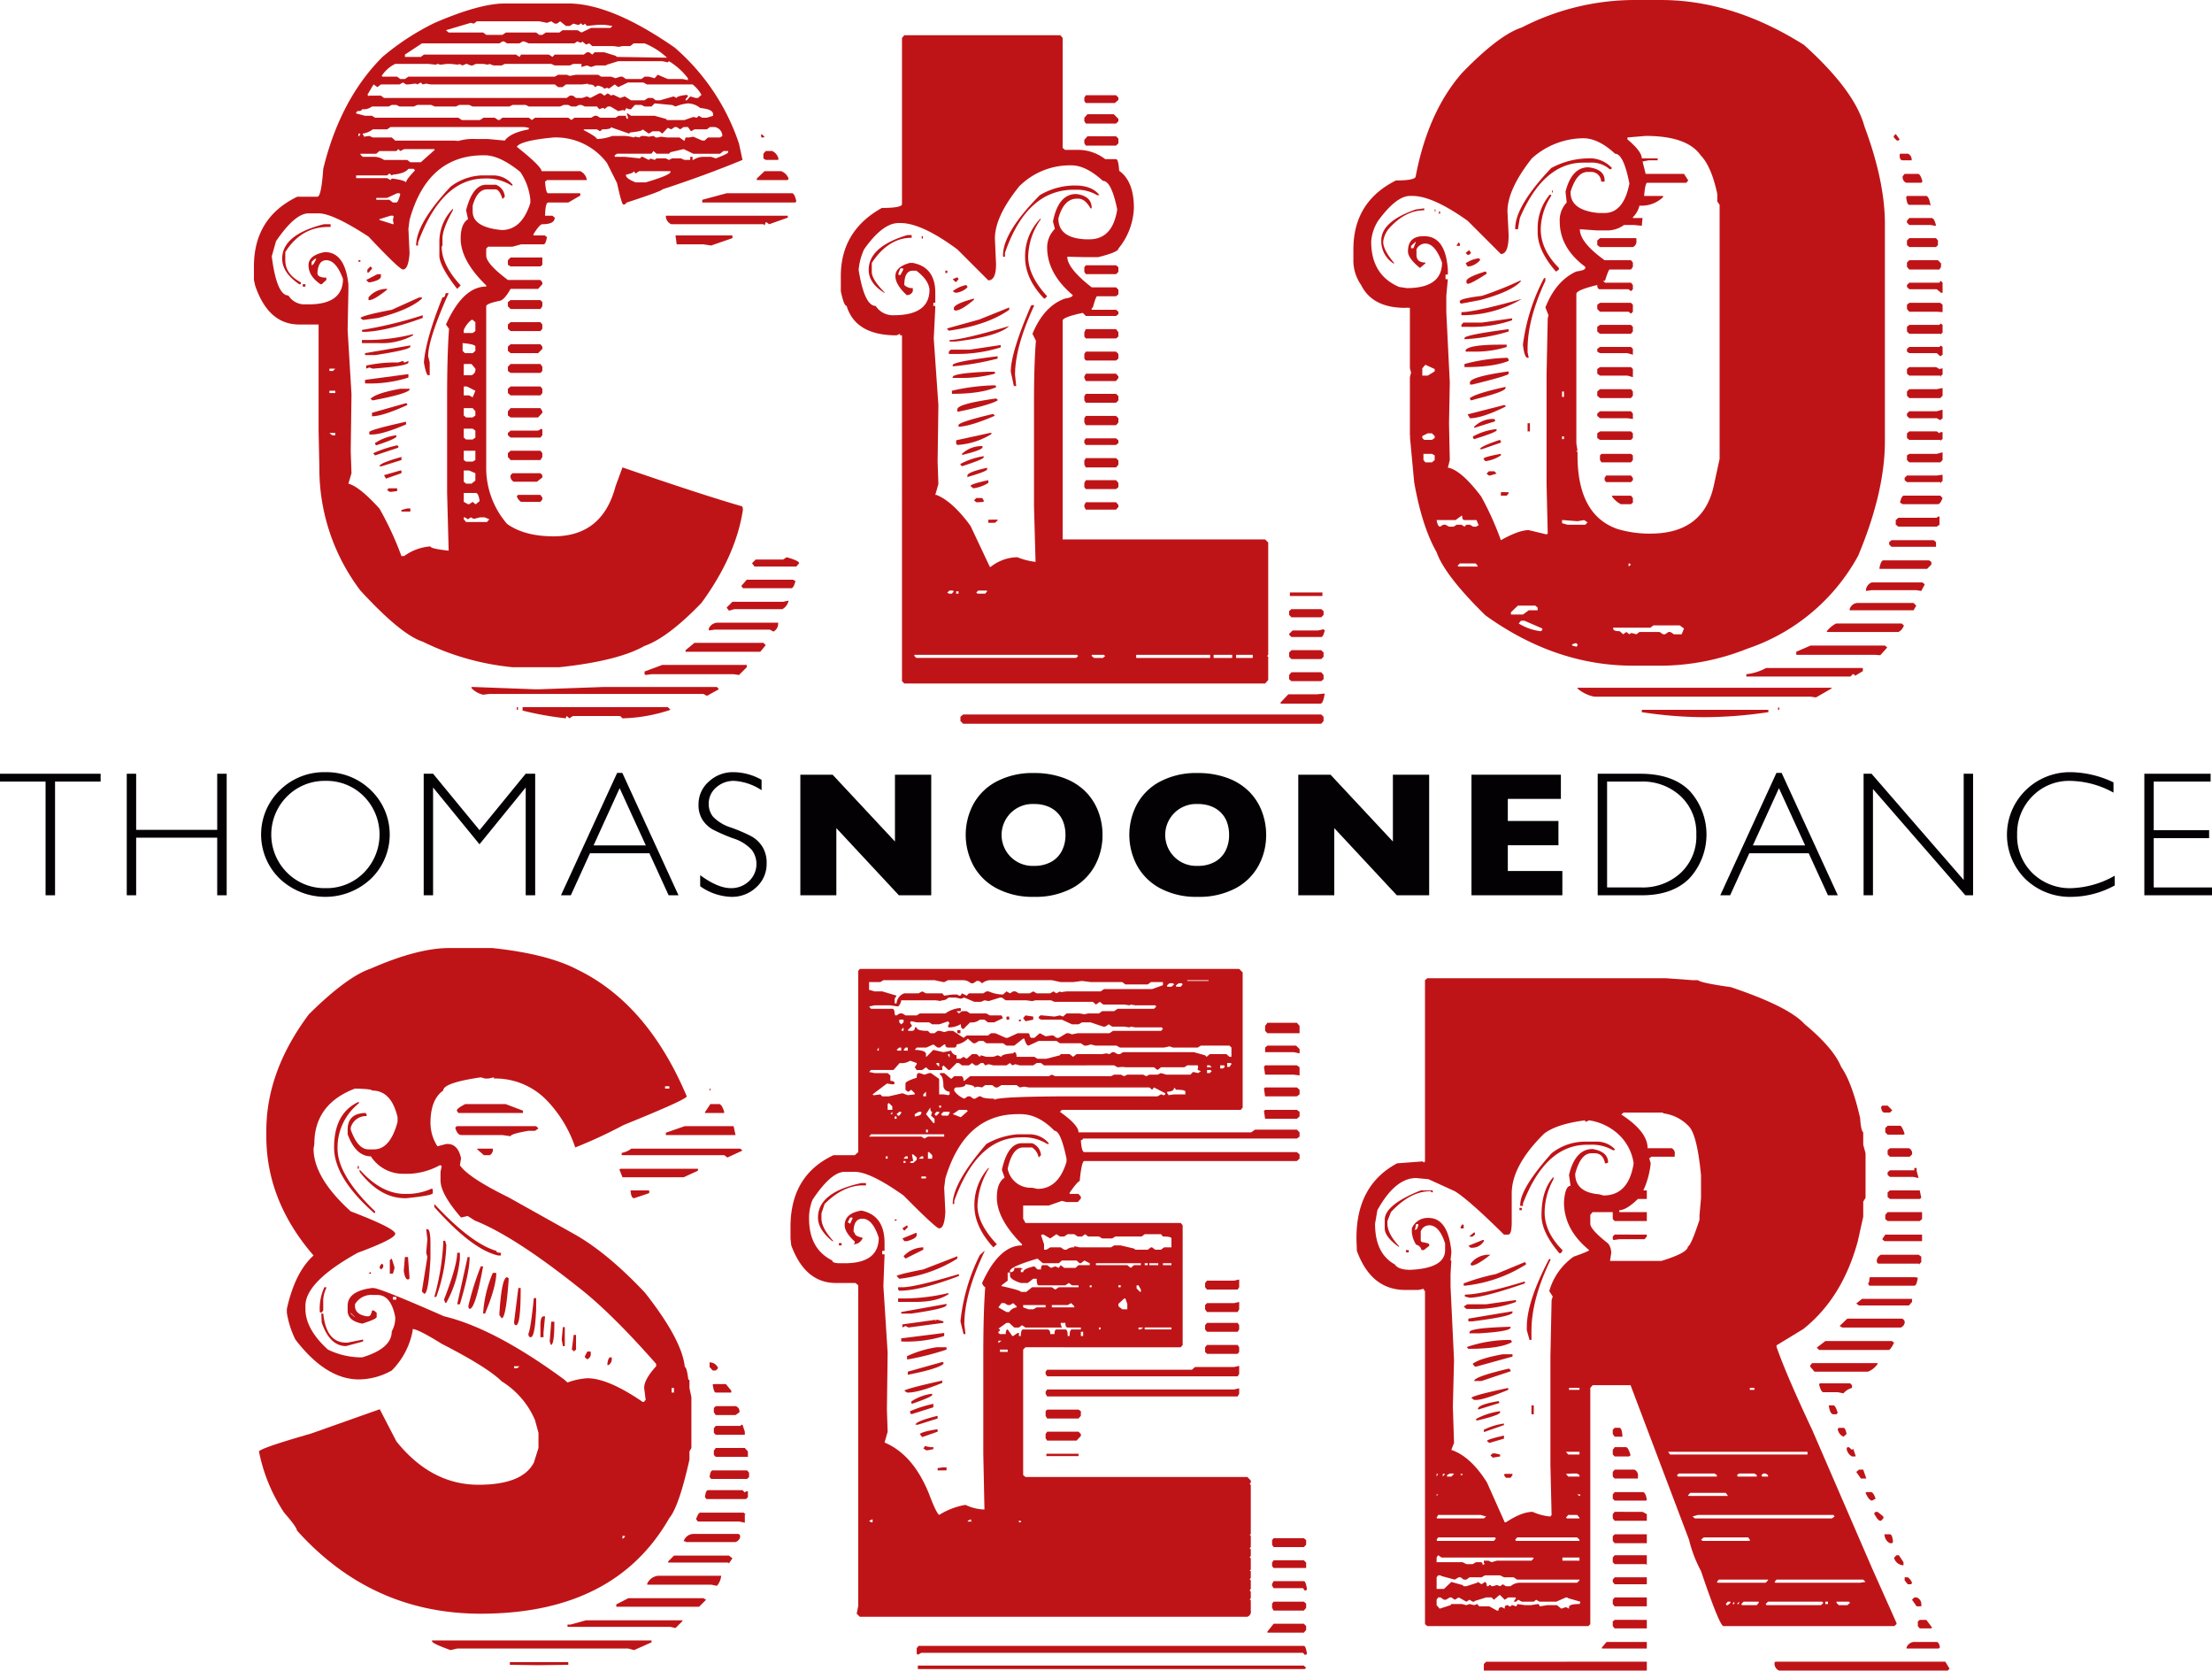 <svg id="Capa_1" data-name="Capa 1" xmlns="http://www.w3.org/2000/svg" viewBox="0 0 471.627 356.091">
  <defs>
    <style>
      .cls-1 {
        fill: #bf1417;
      }

      .cls-2 {
        fill: #030104;
      }
    </style>
  </defs>
  <title>Sin título-2</title>
  <g>
    <path class="cls-1" d="M174.532,103.257h1.404a2.476,2.476,0,0,1,1.32,1.65l-0.084.249h-2.641l-0.495-.33v-0.99Zm-0.99-3.547h0.165l0.576,0.495-0.246.165h-0.33l-0.165-.165V99.709Zm0.742,7.841H177.833a2.683,2.683,0,0,1,1.569,1.567l-0.165.33h-6.604v-0.33Zm4.705,82.291q2.641,0.743,2.643,1.239v0.084l-0.579.66h-8.915l-0.495-.66v-0.084l0.744-.744h5.86Zm-8.501,4.789h9.905l0.33,0.246h0.165q-0.413,1.568-.909,1.569H169.662l-0.33-.495Zm8.915,4.456a2.628,2.628,0,0,1-1.32,1.816H167.847l-1.155.33-0.495-.66,1.237-1.237h10.814Zm-15.105,4.705h12.876a1.92,1.92,0,0,1-.99,1.899l-0.744-.414h-11.802l-1.239.165v-0.411a2.068,2.068,0,0,1,1.899-1.239m1.899-91.536h13.948q0.495,0,.909,1.65l-0.165.33H160.996v-0.579Zm-6.851,95.83h14.692l0.495,0.495-1.155,1.402H157.446v-0.33ZM155.301,121.252h12.132v0.576l-4.54,1.569-1.65-.246H155.547Zm-2.064-4.21h26.001v0.414l-3.963,1.402-0.576-.411h-0.165l-0.249.66-0.246-.249H154.392a1.906,1.906,0,0,1-1.155-1.815m17.251,95.746v0.498l-1.65,1.65-1.155-.165h-17.5l-1.237.165-0.249-.165v-0.579l3.796-1.404h17.995ZM146.386,107.55c0,0.275-.55.524-1.65,0.742V108.457q0,0.664,2.062,1.485h2.148q5.281-1.564,5.281-2.227V107.55H147.541l-0.744.495Zm7.511-3.715h-2.641l-0.66-.579-0.414.579H142.836l-0.495.33v0.33h2.146l3.22,0.33,0.33-.33h0.249l1.32,0.66,0.246-.249h0.33l0.66,0.249,0.414-.33h1.981l0.66,0.33,0.66-.33h1.899l0.742,0.33h1.239V104.496h0.495v0.66h0.165a3.792,3.792,0,0,1,2.146-.66h1.65L163.883,104.826q2.641-.99,2.643-1.32v-0.249h-0.99l-0.744.579h-5.695l-2.064-.99-2.806.66ZM141.597,98.14q0,0.495-1.897.495l-0.495.411-0.66-.411h-2.808v0.165q2.806,1.485,2.808,1.899a10.227,10.227,0,0,0,3.301-.66h1.981a8.263,8.263,0,0,1,2.559.33l0.246-.165h0.165l0.744,0.165,0.495-.33h0.66l0.909,0.165,0.99-.165,0.495,0.33h0.411l0.744-.165,1.239,0.165h2.641l1.072,0.742,0.249-.742h0.742l0.909-.165,1.899,0.825H161.491l0.742-.66H164.792l0.495-.33a1.941,1.941,0,0,0-1.65-1.899h-0.99l-0.66.495h-2.641l-0.744.411-0.66-.906h-0.909l-0.742.495-0.744-.495h-0.411l-0.744.495-0.742-.33-1.158,1.237-0.66-.495h-1.402l-0.825.495-1.32-.907q0,0.413-2.643.66l-0.246.246-3.55-1.237Zm-18.901,123.646h30.955l0.576,0.577a34.688,34.688,0,0,1-10.235,1.815l-0.495-.495H133.426l-0.742.495-0.579-.495-0.165.249v0.246a69.132,69.132,0,0,1-9.245-1.65v-0.742Zm-1.237,0h0.249v0.579h-0.249v-0.579Zm5.035-45.232,0.411,0.576v0.414l-0.411.495H122.365a2.377,2.377,0,0,1-.907-1.155l0.246-.33H126.494ZM120.55,171.931H126.494l0.411,0.414v0.495l-1.155.907h-4.951a1.309,1.309,0,0,1-.66-1.402Zm-0.411-4.786H126.494l0.411,0.495v0.825l-0.411.66h-6.355l-0.579-.66V167.639Zm6.602-4.705,0.165,0.249v1.155l-0.411.495h-6.355l-0.579-.495v-0.495l0.579-.495h5.86Zm-6.602-4.375H126.494l0.411,0.66v0.33l-0.907.99h-5.86l-0.579-.411v-0.909Zm0-4.621H126.494l0.411,0.495v0.907l-0.411.495h-6.355l-0.579-.495V153.938Zm0-4.789H126.494l0.411,0.579v0.906l-0.411.414h-6.355l-0.579-.414V149.233Zm0-4.21H126.494l0.411,0.495v0.497l-0.907.907h-5.86l-0.579-.495v-0.909Zm0-4.703H126.494l0.411,0.495v0.906l-0.411.495h-6.355l-0.579-.495v-0.906Zm0-4.705H126.494l0.411,0.411v0.909l-0.411.576h-6.355l-0.579-.576v-0.909Zm0-9.08h6.767v1.567l-0.411.33h-6.355l-0.579-.33V126.533Zm-8.338,91.536h0.249l13.29,0.495h0.907l13.866-.495h24.02l0.411,0.495-2.557,1.404-0.744-.414H115.599l-1.32.165a4.976,4.976,0,0,1-2.478-1.402v-0.249Zm-1.65-36.152v0.414l0.495,0.576h4.459l0.495-.576-0.99-.414H113.618l-1.323.33-0.66-.33-0.576.414-0.66-.414h-0.249Zm0-5.2v1.899l0.909,0.495H111.305l0.744-.495,0.576,0.495h0.084l0.825-.66q-0.248-1.733-.825-1.734h-2.559Zm0-4.786v2.392l0.495,0.414h1.155l0.825-.66v-1.569L111.305,171.354h-1.155Zm0-4.21v1.981l0.495,0.33h1.404l0.576-.33v-1.981h-2.476Zm0-4.705v1.899l0.495,0.411h1.404l0.576-.411v-1.486l-0.576-.414h-1.899Zm0-4.375v1.569l0.495,0.411h1.404l0.576-.411v-0.909l-0.576-.66h-1.899Zm0-4.621v1.897H111.305l0.744,0.414,0.576-1.404-1.816-.906h-0.66Zm0-4.789v2.394h1.65a1.266,1.266,0,0,0,.825-1.404l-0.825-.99h-1.65Zm0-7.262v0.66h1.899l0.576-.414v-1.897l-0.576-.495h-0.249a5.411,5.411,0,0,0-1.65,2.146m-0.246,2.806v1.65l0.495,0.495h1.65l0.576-.495v-0.909q0-.495-2.722-0.742m2.392-68.097-0.66-.165-5.281,1.569,0.576,0.495h7.348l0.66,0.495h3.466l0.744-.495h6.437l0.66,0.495h0.66l0.744-.495h2.89l0.66-.495h3.217l0.825,0.495,2.064-.99h4.126l0.414-.414-1.734-.246h-1.32l-2.392.246-0.414-.495-0.249.249h-0.33l-0.165-.249h-0.246l-0.249.249h-0.33l-0.907-.249-0.744.495h-0.825l-1.237-.99-0.663.495H129.546l-0.742-.495-0.909.33-1.65-.33H112.955ZM107.839,115.556v0.33q-2.228,3.961-2.229,6.025v1.485l-0.165.249q0,3.879,4.045,8.252l-0.742.744q-3.8-4.869-3.798-7.099v-3.055a10.007,10.007,0,0,1,2.89-6.932m-0.909,17.995q-4.374,9.82-4.373,13.453l0.33,1.32v2.724h-0.33q-0.416,0-.909-2.724,0.413-5.034,3.961-13.866a0.551,0.551,0,0,0,.579-0.66l0.165-.246h0.576Zm7.018-25.094h2.557a5.236,5.236,0,0,1,4.045,1.981V110.605h-0.246a9.821,9.821,0,0,0-5.695-1.488q-9.164,0-14.199,13.62v0.66H99.998q0-4.704,7.346-12.546a11.714,11.714,0,0,1,6.604-2.394m3.796-28.146H101.235l-3.631,2.394V83.2h3.385l0.66-.495H121.294l0.742,0.495,0.33-.495h5.944l0.742,0.495,0.495-.495h6.19l0.663-.495h0.495l0.66,0.495,0.495-.495h2.062l2.394,0.744L142.836,83.2l10.649,0.165a15.267,15.267,0,0,0-4.789-3.055h-2.311l-0.744.579h-1.65l-0.825.165-1.072-.165h-4.54l-0.66-.579-0.66.249-0.828-.66-0.165.246h-0.246l-0.66-.246-0.579.411H124.016l-0.99-.411h-0.33l-0.66.411h-2.641l-0.66-.411h-0.33ZM98.099,179.444h0.66v0.66H96.862V179.771ZM95.953,175.15v0.579L94.798,175.894H94.303l-0.495-.414,0.33-.33H95.953Zm0.66-3.796h0.249v0.577l-3.303,1.155-0.411-.742Zm43.828-86.338H138.296l-0.99.33-0.907-.33-1.158.33V84.686H133.51l-0.744.33h-3.22l-0.742-.33h-9.905l-0.66.33h-1.734l-0.907-.33-0.249.165-1.072-.165h-1.569l-0.66.33h-0.414l-0.825-.33h-0.165l-0.742.33-0.744-.33-0.165.165-1.65-.165H106.6l-1.402.165-0.66-.165-0.33.165-1.65-.165H95.539a7.231,7.231,0,0,0-2.887,2.559l0.165,0.165H95.953l0.66,0.495h0.99l0.744-.495H129.546l0.744-.414h1.816l0.66,0.249,1.32-.249h4.705L139.451,87.41H141.597l0.909,0.33,0.99-.33h0.495l0.744,0.495h3.301l0.66-.495h0.909L150.842,87.74l0.66-.744,2.148,0.909H156.786l1.155,0.249V87.74a14.492,14.492,0,0,0-4.045-3.631l-0.246.246-1.158-.246h-9.408l-2.394.742ZM96.862,168.464v0.66L92.652,170.445H92.157q0-.66,4.705-1.981m-4.705-50.514,2.887,0.906h0.165l-0.165-.906,0.165-.744-0.165-.165H94.549l-2.392.744v0.165Zm1.65-4.705H91.497v0.411h2.806l0.742,0.579h0.744q0.33,0,.825-1.734l-0.165-.246H95.953Zm1.981,50.597v0.246q0,0.495-4.291,1.899l-0.249-.249v-0.246a10.482,10.482,0,0,1,4.54-1.65m0.165,2.146,0.246,0.165v0.33l-4.951,1.65-0.33-.33v-0.165a25.484,25.484,0,0,1,5.035-1.65m1.899-8.996,0.246,0.165v0.246q-5.281,2.397-7.511,2.394v-0.744Zm-1.239-3.054H98.594v0.246q-0.908.911-7.841,2.229l-0.495-.33q1.238-1.238,6.355-2.146m1.239,7.016v0.579q-5.037,2.146-7.264,2.146H90.009V163.183q0-.495,7.843-2.229M93.808,132.642v0.165q-2.809,2.228-3.798,2.229h-0.165v-0.579a5.011,5.011,0,0,1,3.963-1.816M90.258,127.854l0.33,0.33V128.351l-0.744.825H89.598V128.516Zm6.19-38.793H92.487l-0.744.579-0.825-.579-1.32,2.229,0.246,0.165V91.62l0.165-.165h2.478L93.147,91.95h38.958l0.66-.495H133.426L134.086,91.95h1.32l0.993-.33L137.141,91.95l1.899-.99h0.411l0.66,0.495,0.744-.495,0.742,0.495,0.249-.165h0.249L143.496,91.95l0.99-.33,1.32,0.825h2.89l0.744-.495h0.99l0.66,0.495h0.907l2.89-.825L155.547,91.95q0-.413,2.146-0.66l0.249,0.165V91.62l-0.495.576v0.249h0.246l0.744-.825L159.592,91.95h0.495l0.744-.66a7.244,7.244,0,0,0-1.899-2.229h-9.74L148.45,88.649h-3.303l-2.062.99-0.744-.579-1.239.909-0.246-.165h-0.165l-0.66.165q0-.33-1.239-0.66l-0.742.33q0-.578-1.404-0.579V88.895l-1.239.165h-3.466l-0.742.579h-0.909l-0.744-.579H103.053l-0.909-.165-0.744.165-0.411-.411-0.744.411-0.246-.165H99.749l-1.402.165H97.853l-0.66-.411Zm0.744,58.934,0.246,0.33h0.165l0.744-.33v0.33q0,0.743-7.595,1.32l-0.744-.246-0.66.246v-0.66a29.591,29.591,0,0,1,5.86-.66h0.99Zm-5.449-18.488h0.744v0.495q0,0.743-2.229,1.237h-0.414l-0.495-.495Zm6.604,21.296v0.742a26.88,26.88,0,0,1-9.245,1.239v-0.744Zm0.411-6.109v0.246q0,0.664-7.511,1.818H89.103V146.344Zm-4.951-46.057H90.753a4.563,4.563,0,0,1-2.146.907v0.167l0.246,0.33v0.165l1.155-.165,0.744,0.33H94.798l0.742,0.66h12.465l0.99,0.081a11.122,11.122,0,0,1,3.715-.411h2.641l3.55,0.33q1.155-1.65,5.116-2.394V98.305l-0.99-.165H94.549Zm5.53,43.663v0.249a14.038,14.038,0,0,1-7.429,1.65h-3.466v-0.66h0.66a40.782,40.782,0,0,0,10.235-1.239m2.062-4.045v0.579q-8.17,2.971-12.792,2.971l-0.165-.165v-0.246a87.478,87.478,0,0,0,12.957-3.138m-0.742-3.796h0.576v0.249q-2.641,2.393-9.326,4.126l-3.055.414H88.608l-0.495-.414q0.574-.578,6.686-1.734Zm-4.459-31.612-0.411.411h-3.631l-0.66.579H88.112v0.165l0.495,0.495h2.311a3.695,3.695,0,0,1,2.229.66h4.951l0.66,0.495h2.229l2.971-2.641-0.081-.165H97.439l-0.825.411ZM87.699,126.533H88.112v0.33H87.699V126.533Zm0-26.991v0.663l0.414-.495-0.165-.167H87.699ZM94.798,108.457l-0.495-.411-0.495.411H87.203v0.579h6.604l0.742,0.411,0.249-.33c1.76,0.222,2.777.495,3.055,0.825q0-.574,1.897-2.557l-0.246-.33H98.348q-0.743.99-3.303,1.237Zm56.044-15.352-0.66.66h-1.485l-0.66-.33h-1.404l-0.825.909h-0.411l-0.66-.249v0.249l-0.249.165v0.246l-0.33-.246-1.072.246-1.653-.99h-0.576l-0.744.579-0.081-.249h-0.33l-0.66.249-0.495-.579h-2.559l-0.744-.33h-0.495l-0.66.33H133.096l-0.66-.33h-0.99l-0.742.33h-6.688l-0.66-.33H120.55l-0.66.33h-7.841l-0.744-.33h-2.146l-0.66.33h-4.54l-0.742-.33H100.245l-0.742.33H96.448l-0.66-.33H94.798l-0.66.33H90.588a3.036,3.036,0,0,1-2.146.579q0,0.413-.99.411l-0.249.33v0.165L89.103,95.746h1.485l0.66,0.414h17.746l0.744,0.495H113.618l0.742-.495h2.394l0.742,0.495h0.249l0.66-.495H124.016l0.663,0.495,0.66-.495h7.097L133.096,96.655l0.66-.495h3.55l0.744-.414h0.495L139.205,96.16h3.301l0.66-.414h1.569c0,0.443.136,0.66,0.411,0.66V95.995l-0.246-.744h0.246l0.66,0.495H150.842l2.394,0.66L153.485,96.655h3.712l1.899-.66,0.744,0.165L160.252,95.746l0.744,0.414h0.99l1.32-.414V95.416q0-1.073-2.724-1.32a4.315,4.315,0,0,0-2.641-.99,9.594,9.594,0,0,0-2.641.66l-0.744-.33h-0.165ZM81.508,163.348l0.579,0.495h0.66v-0.495h-1.239Zm0-8.503h1.239v-0.495h-1.239v0.495Zm0-5.2v0.495h0.744l0.495-.495h-1.239ZM77.712,126.863v0.744c0.275,0,.605-0.466.99-1.404H78.454Zm-1.899,4.789h0.579v0.495H75.813v-0.495Zm5.944-12.795v0.579H81.262q-5.78,0-9.164,5.365v1.732q0,2.974,3.303,4.705v0.414H75.071q-3.635-2.476-3.633-5.449,0-5.117,8.915-7.346h1.404Zm16.591,0.99,0.246,5.2q-0.248,3.466-1.402,3.468-0.743,0-7.348-7.018-7.592-4.951-10.647-4.951H77.052q-2.892,0-6.934,5.942L69.211,125.708q1.069,8.339,3.547,8.338a4.051,4.051,0,0,0,3.303,1.897h0.99q7.345,0,7.346-5.446Q82.912,126.532,80.848,126.533q-1.733,0-1.899,2.724,0,0.99,1.899.99V130.743l-0.99.909H79.611q-2.562-1.733-2.559-4.045,0-2.146,3.466-2.806,4.291,0,5.035,6.851v1.486l-0.165,8.255,0.825,13.701-0.165,12.051,0.165,4.786L85.553,174.16q2.311,0.578,6.604,5.284a66.888,66.888,0,0,1,4.705,10.151h0.576a10.795,10.795,0,0,1,5.614-2.064q0,0.495,3.877.909L106.6,176.14V156.084q0-9.49.414-14.94l-0.66-.906q3.631-8.091,8.585-8.09v-0.249q-5.45-5.281-5.449-9.986,0-3.136,1.569-4.126l-0.414-1.899q1.403-5.446,4.294-5.449h2.062a2.929,2.929,0,0,1,1.899,2.559l-0.495.495q-0.578-1.898-1.404-2.062h-1.897q-2.067,0-3.055,3.466v1.237q0,3.387,6.19,3.963,4.291,0,6.107-5.779v-0.66a12.699,12.699,0,0,0-2.146-5.942q-4.374-3.549-7.592-3.55h-0.249q-11.969,0-15.766,13.785Zm20.552-48.038h13.536q9.164,0,22.7,9.41A46.528,46.528,0,0,1,168.837,101.69l0.742,3.466q-8.005,3.301-17.086,6.274,0,0.33-7.592,2.806l-0.414.412H144.156q-0.33,0-1.32-4.54l-2.146-4.291a13.638,13.638,0,0,0-11.391-5.447q-7.018.66-7.841,1.981,5.281,4.209,5.281,5.2h8.255a2.459,2.459,0,0,1,1.404,1.897h-8.503l-0.246.249h-0.165q0.165,2.558.66,2.559h6.851v0.495l-2.559,1.485h-4.291c-0.385,0-.608.935-0.66,2.806h1.567l0.495,0.414q0,1.403-2.641,1.402c-0.385,0-1.019.718-1.897,2.146v0.249h2.476l0.165,0.246h0.246q-0.248,1.654-.742,1.653H122.365L120.55,123.646h-5.2l-0.411.411v1.486q0,1.733,4.621,5.2H126.494l0.411,0.495v0.414l-0.907.99h-5.86q-1.406,2.476-2.394,2.559c-1.873.385-2.806,0.77-2.806,1.155v34.832a18.2,18.2,0,0,0,4.456,11.556q3.714,2.641,9.905,2.641,10.401,0,13.206-10.647l1.485-4.045q17.003,5.859,25.341,8.252,0.33,0,.33.825-1.485,9.741-8.831,19.81-7.183,7.431-12.135,9.164-5.694,3.218-18.157,4.54H120.55a55.334,55.334,0,0,1-19.15-5.449Q96.779,206.351,88.112,196.941a43.035,43.035,0,0,1-8.75-26.247l-0.165-7.841v-22.616H75.071q-6.605,0-9.41-8.338l-0.249-1.155v-2.889q0-10.398,9.245-14.857h4.291q0.825,0,1.239-5.942Q83.819,92.198,92.817,83.2a53.383,53.383,0,0,1,11.142-7.264q9.576-4.126,14.94-4.126" transform="translate(-11.27 -71.067)"/>
    <path class="cls-1" d="M286.291,197.354h6.934v0.744h-6.934v-0.744Zm0.33,17.005h6.356l0.495,0.577v0.909l-0.495.411h-6.356l-0.495-.411v-0.909Zm0-4.705h6.356l0.495,0.495V211.055l-0.495.495h-6.356l-0.495-.495V210.148Zm6.851-4.459,0.249,0.249q-0.33,1.403-.744,1.402h-6.356l-0.495-.495v-0.165l0.744-.742h5.447Zm-6.851-4.291h6.356l0.495,0.411v0.825l-0.495.498h-6.356l-0.495-.498v-0.825Zm7.099,17.993c-0.22,1.43-.524,2.148-0.909,2.148h-8.501V220.795l1.65-1.734h6.025Zm-18.901-7.592h3.55v-0.66h-3.55v0.66Zm-4.789,0h3.961v-0.66h-3.961v0.66Zm-16.507,0H269.289v-0.66H253.523v0.66Zm-9.491-.66v0.246l0.495,0.414h1.897l0.495-.414-0.33-.246h-2.557Zm-1.239-32.521h6.437l0.495,0.577v0.414l-0.495.577h-6.437l-0.33-.577v-0.414Zm0-4.705h6.437l0.495,0.579v0.906l-0.495.414h-6.437l-0.33-.414v-0.906Zm0-4.705h6.437l0.495,0.495v0.909l-0.495.576h-6.437l-0.33-.576v-0.909Zm0-4.21h6.437l0.495,0.414v0.576l-0.495.414h-6.437l-0.33-.414v-0.576Zm0-4.786h6.437l0.495,0.495v0.906l-0.495.579h-6.437l-0.33-.579v-0.906Zm0-4.705h6.437l0.495,0.495v0.907l-0.495.495h-6.437l-0.33-.495v-0.907Zm0-4.294h6.437l0.495,0.579v0.33l-0.495.66h-6.437l-0.33-.66v-0.33Zm0-4.703h6.437l0.495,0.495v0.99l-0.495.411h-6.437l-0.33-.411v-0.99Zm0-4.789h6.437l0.495,0.66v0.909l-0.495.411h-6.437l-0.33-.411v-0.909Zm0-13.62h6.437L249.725,128.02v0.99l-0.495.495h-6.437l-0.33-.495V128.02ZM243.123,100.12h6.107l0.495,0.498v0.99l-0.495.495h-6.437l-0.33-.495v-0.744Zm0-4.703h5.612l0.99,0.99v0.495l-0.495.495h-6.437l-0.33-.495V96.159Zm-0.33-4.045h6.437l0.495,0.495v0.495l-0.742.66h-6.19l-0.33-.414V91.868Zm-9.656,26.247v0.249a14.183,14.183,0,0,0-2.643,7.922q0,4.047,4.045,8.42l-0.495.495h-0.165q-4.044-4.209-4.045-8.831a11.375,11.375,0,0,1,3.303-8.255m-1.404,18.49v0.165q-4.047,8.747-4.045,14.691l0.249,2.394h-0.495l-0.66-3.055q0-4.126,4.291-14.031l0.165-.165h0.495Zm8.75-25.506q3.631,0,5.2,2.064h-0.495a8.387,8.387,0,0,0-4.294-1.158h-0.66q-10.071,0-14.692,13.455v0.825h-0.414v-0.33q0-4.869,7.843-12.792a14.703,14.703,0,0,1,7.511-2.064m-18.49,71.233H223.973v0.165l-0.576.495h-1.404V181.837Zm-2.559,15.517,0.249,0.249h1.65l0.414-.498-0.084-.163h-1.816Zm0-20.14h1.239l0.33,0.495v0.33l-1.155.084h-0.414l-0.495-.414Zm2.559-3.796v0.579a7.865,7.865,0,0,1-3.22,1.155l-0.577-.495q0-.416,3.796-1.239m-0.246-2.641v0.33q0,0.413-4.21,1.65V172.427q0-.743,4.21-1.65m-0.993-4.624v0.249q0,0.578-4.372,1.65v-0.249a6.096,6.096,0,0,1,4.372-1.65m-4.126,57.202h76.349l0.495,0.495v0.906l-0.495.579H216.627l-0.576-.579V223.85Zm4.375-55.056v0.249q0,0.413-4.621,1.899l-0.33-.33v-0.165a15.513,15.513,0,0,1,4.951-1.653m1.981-8.996,0.33,0.249v0.165q-5.199,2.228-7.676,2.311v-0.33q0-.66,7.346-2.394m0.66-3.301,0.33,0.246v0.165q-1.65.994-8.336,2.394h-0.249V158.312q0-1.155,8.255-2.311m-8.501,41.601H215.637v-0.495h-0.495v0.495Zm7.181-34.255h0.33v0.246a15.69,15.69,0,0,1-7.264,2.313l-0.246-.249v-0.742Zm-3.385-28.642V134.952q-2.723,2.314-3.961,2.313l-0.33-.165v-0.33q0-.908,4.291-2.064m2.724,15.6h1.734v0.412a27.24,27.24,0,0,1-6.769.909h-2.229v-0.165q0-.825,7.264-1.155m2.311-3.301v0.495a58.589,58.589,0,0,1-9.575,1.65v-0.249q0-.743,9.575-1.897M217.287,131.816l0.249,0.33v0.165a4.097,4.097,0,0,1-2.394,1.155h-0.165l-0.579-.33a6.972,6.972,0,0,1,2.89-1.32m-1.899-1.65,0.249,0.33v0.084l-0.495.576h-0.165l-0.579-.576Zm8.008,23.03,0.246,0.165v0.246q-3.301,1.407-9.41,1.404v-0.66a44.611,44.611,0,0,1,9.164-1.155m3.052-12.63q-2.393,2.228-11.472,3.301h-1.239v-0.33q2.641,0,12.711-2.971m-1.816,4.045v0.495a30.421,30.421,0,0,1-9.491,1.404h-1.569v-0.495l0.414-.414h4.045Zm-11.391,52.743,0.33,0.249h0.66l0.414-.498-0.249-.163h-0.66Zm13.206-60.749v0.495q-4.704,3.301-12.876,4.456l-0.33-.33V141.061l6.851-1.899Zm-13.618-7.843H213.245v0.495h-0.414v-0.495Zm-5.035-7.346h0.246v0.495h-0.246V121.416Zm-1.569,89.228v0.246l0.414,0.414h34.088l0.414-.414-0.249-.246H206.227Zm-2.971-82.377-0.414.99v0.414h0.414l0.576-1.074V128.266h-0.576Zm2.394-7.097v0.577q-4.955,0-8.503,5.365v1.899q0,1.65,2.808,4.456h-0.165q-3.305-2.059-3.303-4.87,0-4.951,8.255-7.427h0.909Zm17.746,0.742,0.246,5.449q0,3.466-1.65,3.466l-6.604-6.602q-7.592-5.615-12.132-5.614H202.842q-3.383,0-7.346,5.614a13.389,13.389,0,0,0-1.155,4.373q1.238,7.678,3.631,7.678a4.366,4.366,0,0,0,3.88,1.981q7.596,0,7.595-5.449-0.165-2.059-2.806-4.045h-0.744q-1.815,0-1.815,3.054a2.444,2.444,0,0,0,1.815.66v0.66a1.282,1.282,0,0,1-1.32.825q-2.393-2.228-2.394-4.042c0-1.323,1.019-2.256,3.055-2.808h0.66q4.786,0.911,4.789,6.355v2.148h-0.414v0.66h0.414v0.33l-0.33,6.602,0.99,14.196-0.165,12.053,0.165,4.786-0.66,2.311h0.246q3.466,1.403,7.264,6.604l4.126,8.75h0.165a9.291,9.291,0,0,1,5.695-2.064,15.353,15.353,0,0,0,3.88.99l-0.33-11.886V157.157q0-8.665.411-13.455l-0.742-1.485q2.476-5.942,6.934-7.511c1.098-.165,1.65-0.414,1.65-0.744q-5.45-4.621-5.449-10.152a5.584,5.584,0,0,1,1.65-3.961l-0.411-1.569q1.155-5.859,4.951-5.86,3.301,0.413,3.303,2.971v0.084h-0.249q-1.155-2.063-2.641-2.064h-0.249q-2.806,0-3.961,4.21,0,4.209,5.86,4.456h0.742q4.955,0,5.944-6.356-1.238-6.107-3.055-6.107-3.631-3.301-6.686-3.303A15.292,15.292,0,0,0,228.597,110.769q-5.203,6.437-5.2,11.142m-19.315-43.333h33.263l0.495,0.579v23.441l0.498,0.411h2.557a9.558,9.558,0,0,1,6.025,1.981h2.311c0.332,0,.55.825,0.663,2.478q3.132,2.228,3.136,7.922a14.399,14.399,0,0,1-3.303,8.669q0,0.743-4.291,1.815H242.463l-3.631-.084q0,2.476,5.2,6.521h5.198l0.495,0.495v0.99l-0.495.414h-4.042q-0.248,0-.909,2.394l-0.246.165v0.33h5.198l0.495,0.411v0.495l-0.495.414h-6.437l-0.66-.66q-4.295.908-4.294,1.65v46.634h43.17l0.66,0.663v23.937l-0.249.246,0.249,0.165v4.954l-0.66.742H204.081l-0.495-.495V142.546H203.172v-0.33l-0.742.33q-8.751,0-10.649-6.272-0.578,0-1.237-3.138v-3.217q0-9.659,8.75-14.529,4.288,0,4.291-.825V79.157Z" transform="translate(-11.27 -71.067)"/>
    <path class="cls-1" d="M425.454,167.475v1.65l-0.495.495h-6.602l-0.495-.495v-0.99l0.495-.33h5.86Zm-7.097-4.459h5.86l0.576,0.414,0.165-.249h0.495v1.486l-0.33.165v0.249l-0.165-.249h-6.602l-0.495-.411v-0.99Zm7.097-4.621v1.815l-0.495.411-0.742-.411h-5.86l-0.495-.495v-0.495l0.495-.495h5.86Zm0-4.624v1.65l-0.495.497h-6.602l-0.495-.497v-0.907l0.495-.495h5.86Zm-7.097-4.456h5.695l0.742,0.411,0.66-.165v1.323l-0.33.246v0.33l-0.165-.33h-6.602l-0.495-.411v-0.993Zm6.767-4.54,0.33,0.246v1.653l-0.495.33-0.742-.66h-5.86l-0.495-.33v-0.579l0.495-.414h6.437l0.165-.246h0.165Zm0-4.705,0.33,0.249v1.65l-0.33.246v0.165l-0.165-.165h-6.602l-0.495-.495v-0.99l0.495-.411h6.437l0.165-.249h0.165Zm-6.767-4.456h6.602l0.495,0.411v1.569l-1.237-.084h-5.86l-0.495-.576v-0.909Zm6.767-4.624,0.33,0.33v2.148h-0.33l-0.907-.744h-5.86l-0.495-.495v-0.414l0.495-.495h6.437l0.165-.33h0.165Zm-6.767-4.456h6.107l0.66,0.66v0.744l-0.33.577h-6.437l-0.495-.577v-0.909Zm0-4.705h5.695l0.411,0.495v0.99l-0.411.414h-5.695l-0.495-.414v-0.99Zm0-4.291h4.705q0.657,0,.99,1.65h-0.249l-0.907-.165h-4.54l-0.495-.495v-0.414Zm3.55-4.705q0.657,0,.99,2.062l-0.33-.165h-4.21c-0.33,0-.553-0.548-0.66-1.65l0.165-.246h4.045Zm3.547,59.429V173.582l-0.33.249v0.33l-0.165-.33h-7.097l-0.495-.414v-0.495l0.495-.495h6.356Zm-8.087-64.134h2.806q0.574,0,.99,1.65l-0.249.246h-3.217a1.279,1.279,0,0,1-.744-1.402Zm-0.165,68.59h7.757l0.495,0.495q-0.495,1.32-.99,1.32h-7.511l-0.576-.328c0.218-.993.495-1.488,0.825-1.488m0.907-72.883a1.375,1.375,0,0,1,.744,1.404h-1.899c-0.44,0-.66-0.356-0.66-1.074l0.084-.33h1.732Zm6.686,77.342v1.732l-0.576.414h-8.173l-0.576-.414V181.918l0.576-.495h8.173l0.246-.246h0.33ZM415.468,99.627l0.825,1.155-0.249.246h-0.33l-0.66-.66v-0.33Zm-0.909,86.585h8.999l0.495,0.412v0.99h-9.494l-0.495-.495v-0.495Zm-1.732,4.291h9.74l0.495,0.33v0.579l-0.909.907H412.002v-0.246c0.218-1.048.495-1.569,0.825-1.569m-2.476,4.705h10.812l0.495,0.414-0.744,1.402-1.072-.165h-9.491l-1.239.165a1.901,1.901,0,0,1,1.239-1.815m-2.889,4.375h11.802l0.579,0.577-0.579.99h-13.617v-0.246a1.814,1.814,0,0,1,1.816-1.32m-4.705,4.375h13.95l0.495,0.411a2.315,2.315,0,0,1-1.158,1.404h-15.268v-0.165a6.029,6.029,0,0,1,1.981-1.65m10.4,4.705,0.495,0.411-1.485,1.65-1.074-.081H394.256v-0.66l3.052-1.32h15.849Zm-22.781,13.206h0.249v0.495h-0.249v-0.495Zm-2.559-8.42h20.636v0.66l-1.65.99-0.249-.33h-0.246l-0.495.495H383.607v-0.495a11.254,11.254,0,0,0,4.21-1.32m-26.496,8.915h26.991v0.495a93.345,93.345,0,0,1-13.785,1.072,89.896,89.896,0,0,1-13.206-1.072v-0.495ZM358.515,191.163v0.66l0.495-.411L358.68,191.163h-0.165Zm4.621,13.701H355.214v0.165q0,0.578,1.402.579l0.744,0.66,0.66-.495L358.68,206.268l0.33-.249h0.246l0.909,0.249,0.66-.495h4.291l0.744,0.495h0.414l0.742-.495h0.414l0.742,0.495h1.65l0.495-1.239-0.907-.66h-5.614Zm-8.171-28.146h4.045l0.414,0.495v0.993l-0.414.328H356.865a5.191,5.191,0,0,1-1.899-1.65v-0.165Zm-1.237-4.291h5.282l0.414,0.495v0.495l-0.414.414h-5.282l-0.332-.414v-0.495Zm-0.993-4.621h6.274l0.414,0.33v0.99l-0.414.495H352.736l-0.33-.495v-0.99Zm-0.33-4.789h6.604l0.414,0.414v0.99l-0.414.411h-6.604l-0.577-.411v-0.99Zm0-4.291h6.604l0.414,0.495v1.155l-1.158-.165h-5.86l-0.577-.495v-0.495Zm0-4.705h6.604l0.414,0.495v0.907l-0.414.497h-6.604l-0.577-.497v-0.907Zm0-4.705h6.604l0.414,0.411v1.734l-1.158-.33h-5.86l-0.577-.411v-0.993Zm0-4.294h6.604l0.414,0.414v1.239l-1.158-.33h-5.86l-0.577-.33v-0.579Zm0-4.703h6.604l0.414,0.411v0.99l-0.414.495h-6.604l-0.577-.495v-0.99Zm0-4.705h6.604l0.414,0.411V137.511l-0.414.414L358.515,137.511h-6.109l-0.577-.576v-0.909Zm0-13.785h7.76v0.495a1.283,1.283,0,0,1-.742,1.404h-7.018l-0.577-.414v-0.99Zm-4.786,95.83h54.147v0.165l-3.303,1.899-1.155-.165H351.169a7.746,7.746,0,0,1-3.55-1.734v-0.165Zm10.647-117.291v0.414q3.053,2.558,3.055,4.045h3.385v0.411h-1.899l-1.32.249L362.146,108.128h8.171l0.909,1.402-0.414.495h-8.336q-0.413,0-.66,2.808h4.045v0.246a6.629,6.629,0,0,1-5.035,1.816,5.254,5.254,0,0,1-1.402,2.478V117.538h2.062l-0.165,1.65-1.65-.165h-2.146a6.005,6.005,0,0,1-3.301,1.155h-2.478l-3.631-.249q0,2.809,5.282,6.604h5.614l0.414,0.495v0.909l-0.414.577h-4.54q-0.248,0-.99,2.394H353.066l0.414,0.411h5.53l0.414,0.495v0.909l-0.414.411-0.495-.411h-6.109c-0.385,0-.577-0.301-0.577-0.909q-4.456,1.076-4.459,1.899V165.576l0.249,1.569h-0.249l0.249,0.33v0.66q0,12.709,8.501,15.682a23.761,23.761,0,0,0,7.016.99q11.309,0,13.539-10.235l1.237-5.695V114.73l-0.495-.742v-1.569q-1.238-5.859-3.55-8.255-2.888-4.126-11.721-4.126ZM346.464,208.414v0.249l0.907,0.246,0.249-.246V208.414l-0.249-.246h-0.246Zm-2.146-26.496v0.66l1.155,0.33H349.27l0.495-.495-0.742-.495-1.404.249L344.565,181.918h-0.246Zm0-17.251h0.414v-0.577h-0.414v0.577Zm0-8.996h0.414v-1.155h-0.414v1.155ZM342.173,111.678h0.165v0.411h-0.165v-0.411Zm-0.498.907h0.33v0.249a13.252,13.252,0,0,0-2.227,7.097q0,4.377,3.88,8.255v0.33l-0.579.414h-0.081q-3.882-4.46-3.88-8.338v-0.825a11.046,11.046,0,0,1,2.557-7.181m-4.703,48.698h0.495v1.734h-0.495V161.282Zm3.796-30.952v0.579q-3.8,8.17-3.796,14.526v0.744l0.246,1.155h-0.246q-0.664,0-.993-2.806a41.67,41.67,0,0,1,4.375-13.95l0.165-.249h0.249Zm-5.695,73.627a11.605,11.605,0,0,0,4.705,1.65l0.33-.249v-0.33l-3.798-1.65h-0.742ZM349.765,104.827a6.408,6.408,0,0,1,5.2,2.062l-0.246.249h-0.249a5.841,5.841,0,0,0-4.291-1.404h-1.32q-8.504,0-13.539,11.804l-0.411,2.392h-0.579v-0.165q0-4.786,7.676-12.876a17.075,17.075,0,0,1,7.76-2.062m-16.342,96.736v0.495h2.557l1.239-.909h1.899v-0.577l-0.495-.414h-3.715Zm-2.146-25.587H332.928v0.246l-0.414.495h-1.237v-0.742Zm-2.559-4.459h1.155l0.495,0.495-1.404.414h-0.246l-0.495-.414Zm2.559-3.712v0.33a7.982,7.982,0,0,1-3.303,1.237l-0.411-.495q0-.413,3.715-1.072m-0.249-2.973,0.249,0.249V165.411l-4.045,1.402h-0.414q0-.574,4.21-1.981m-1.155-4.456,0.165,0.246V160.871l-4.456,1.402v-0.246a5.633,5.633,0,0,1,4.291-1.65m0.495,2.146v0.249q0,0.413-4.786,1.897l-0.249-.246v-0.33a13.166,13.166,0,0,1,5.035-1.569m1.899-8.996v0.246q0,0.743-6.19,2.313l-1.158.33-0.246-.33v-0.165q1.238-.99,7.595-2.394m0.66-3.301v0.495q0,0.413-7.76,2.311h-0.495v-0.414q0-1.238,8.255-2.392m-0.99,7.181,0.33,0.081v0.249q-5.037,2.476-7.595,2.476l-0.495-.825Zm-3.963-28.477L328.223,129.175v0.249q-3.305,2.146-4.045,2.146l-0.249-.249v-0.33q0-.821,4.045-2.062m3.303,15.601h1.237v0.493a22.25,22.25,0,0,1-6.602.993h-2.148v-0.33q0.743-1.155,7.513-1.155m-4.705-18.409,0.246,0.165v0.249a3.89,3.89,0,0,1-2.311,1.32h-0.33l-0.414-.66a6.25,6.25,0,0,1,2.808-1.074m-2.064-1.732,0.411,0.576-0.411.414h-0.33l-0.414-.414Zm8.171,22.946,0.249,0.33V147.995q-3.222,1.321-9.41,1.32v-0.66a38.55,38.55,0,0,1,9.161-1.32m0.249-6.109v0.495a38.19,38.19,0,0,1-9.41,1.65V143.125q0-.66,9.41-1.899m0.742-2.311v0.414a26.085,26.085,0,0,1-9.161,1.402h-1.65v-0.411l0.411-.495h3.963Zm2.064-4.126a24.817,24.817,0,0,1-12.711,3.466h-0.165v-0.66q2.888,0,12.876-2.806M335.32,130.909h0.249v0.081q-1.981,2.228-8.75,4.045l-3.961.744-0.33-.165v-0.33q0-.578,4.705-1.155A73.661,73.661,0,0,0,335.32,130.909m-13.287,60.749,0.246,0.165h4.045v-0.165l-0.411-.495H322.528Zm0.246-68.92,0.249,0.246v0.495h-0.66V123.315Zm-4.21-6.604h0.249v0.495H318.069v-0.495Zm3.55,65.784h-4.045q0.248,1.403.744,1.404l0.66-.414h0.495l0.744,0.414h0.99l0.66-.414h0.99l0.66,0.414,0.411-.414h0.744l0.66,0.414h0.744l0.246-.249h0.249l-0.495-1.155h-2.559c-0.33,0-.495-0.301-0.495-0.906h-0.165Zm-4.456-66.198h0.165v0.411h-0.165v-0.411Zm-2.394,52.085v1.32l0.414,0.495h1.402l0.579-.495v-0.99l-0.579-.33h-1.816Zm-0.246-3.798v0.414l0.411,0.411h1.65l0.579-.411V164.007l-0.579-.577H315.677Zm0-14.445V151.131H315.677l1.485-.907v-0.498l-1.981-.906Zm-2.394-26.082v0.495h0.495l0.495-1.237V122.573Zm2.806-8.006v0.414q-4.044,0-7.511,3.877a5.365,5.365,0,0,0-1.239,2.808q0,1.815,2.394,4.621h-0.246a5.674,5.674,0,0,1-2.559-4.87q0-4.044,7.346-6.604Zm17.746,0.66,0.249,5.035q0,4.044-1.65,4.045l-7.099-7.099q-7.431-5.281-11.721-5.281H311.879q-2.888,0-6.767,5.281a9.401,9.401,0,0,0-1.485,4.459q0,7.097,5.942,9.656l1.65,0.246q7.51,0,7.511-5.446-1.485-4.044-3.547-4.045a2.068,2.068,0,0,0-1.899,1.239v1.155q0,1.65,1.899,1.65v0.165l-1.155.99q-2.562-2.063-2.559-3.55,0-3.218,3.301-3.22h0.165q4.539,0,5.035,7.099v1.074h-0.495V130.579h0.495l-0.33,3.55v3.466l0.744,15.022-0.165,8.666,0.165,7.843-0.414,1.65H320.217q2.802,0.743,6.851,6.107a63.539,63.539,0,0,1,4.21,9.329q3.792-2.149,5.942-2.148l3.796,0.909,0.249-.165-0.249-10.647V150.885l0.249-11.969,0.165-.66-0.66-1.65q2.228-5.694,6.602-7.676,1.898-.247,1.899-0.744v-0.246q-5.447-4.043-5.447-9.659a5.467,5.467,0,0,1,1.485-4.045l-0.249-2.311q1.32-5.199,4.87-5.2,3.466,0.416,3.466,2.806v0.249H352.655a2.11,2.11,0,0,0-2.229-2.064h-0.66q-2.311,0-3.631,4.21v0.165q0,3.8,5.942,4.375h1.32q4.044,0,5.284-6.274-1.238-6.354-3.055-6.355-3.548-3.297-6.767-3.301A16.582,16.582,0,0,0,337.879,104.827q-5.199,6.602-5.2,11.307M359.67,71.067h5.695q15.353,0,30.541,9.575,10.811,9.741,12.876,17.332,4.374,11.722,4.375,20.801v46.306q0,10.814-5.695,24.432a42.241,42.241,0,0,1-23.606,19.81,50.52,50.52,0,0,1-17.83,3.631H359.424q-16.512,0-31.45-10.73-8.665-8.503-10.4-13.455-3.136-5.529-4.786-14.938l-0.909-9.74h0.249l-0.249-.084v-12.546l0.249-.99-0.249-.909v-12.876h-0.411v-0.081l-0.249.081h-0.33q-7.014,0-9.41-4.87a9.145,9.145,0,0,1-1.65-4.951v-2.641q0-10.154,9.08-14.694,4.209,0,4.21-.906,2.641-13.785,9.905-22.04,7.84-8.087,12.711-9.657a52.643,52.643,0,0,1,23.937-5.86" transform="translate(-11.27 -71.067)"/>
    <path class="cls-1" d="M163.884,379.698h6.19l0.66,0.742v1.158h-6.851l-0.414-.414v-0.909Zm5.695-4.954,0.495,1.485v0.663h-6.19l-0.414-.414v-0.99l0.414-.495h5.2l0.33-.249h0.165Zm-5.695-3.961h4.21a1.132,1.132,0,0,1,.825,1.32l-0.825.579h-4.21l-0.414-.579v-0.906Zm2.146-4.705,1.155,1.404v0.411h-3.301q-0.413,0-.66-1.732l0.246-.084h2.559Zm-2.806,18.406h7.346l0.414,0.495v0.909l-0.414.411h-7.676l-0.33-.411c0.11-.938.33-1.404,0.66-1.404m-0.66-23.028a1.903,1.903,0,0,1,1.816,1.237l-0.495.495H163.224l-0.66-.742v-0.99Zm0-58.357h0.165v0.414h-0.165v-0.414Zm-0.33,85.595h7.346l0.495,0.495,0.249-.246h0.411v1.237l-0.411.414h-8.42l-0.33-.414q0.165-1.485.66-1.485m0.495-82.294h1.899c0.383,0.058.742,0.634,1.072,1.734l-0.081.165h-4.045v-0.165Zm-2.146,87.082h9.245l0.246,0.246h0.249l-0.249.165v1.734l-1.155-.249h-8.831l-0.414-.495c0.33-.935.631-1.402,0.909-1.402m-1.404,4.538h9.41q0.495,0,.495.66a1.464,1.464,0,0,1-.99,1.074h-10.484l-0.33-.165h-0.246a2.231,2.231,0,0,1,2.146-1.569m-4.705-30.127h0.495V366.903h-0.495v0.99Zm0.495,34.751H166.69l0.744,0.577L166.69,404.294l-0.165-.165H153.733v-0.249ZM157.28,311.105h10.4l0.414,1.899H153.238v-0.495Zm-4.207-8.006h0.909v-0.495h-0.909v0.495Zm-1.488,103.836h13.455a3.866,3.866,0,0,1-.907,2.146l-1.239-.246H149.274v-0.249a2.93,2.93,0,0,1,2.311-1.65m-5.86-82.129h3.964v0.579l-3.22,1.074q-0.66,0-.744-1.653M143.993,398.434v0.66l0.495-.414V398.434h-0.495Zm1.897-82.54h23.195l0.495,0.412-3.22,1.485-0.66-.495H143.827v-0.495a4.584,4.584,0,0,0,2.062-.907m14.199,4.291v0.414l-3.055,1.402H143.993l-0.66-1.65,0.246-.165h16.509Zm-14.859,91.539h16.014l0.576,0.33-1.485,1.485H142.672v-0.495Zm-3.796-51.341h0.249v0.084a1.485,1.485,0,0,1-.663,1.567h-0.246v-0.246q0.165-1.403.66-1.404m-4.951-1.237h0.742v0.328a1.211,1.211,0,0,1-.742,1.323l-0.495-.414v-0.246Zm-2.89-3.55h0.495v3.136l-0.495.414-0.165-.332h-0.249Zm2.641,60.833h20.552v0.165l-1.485,1.486-1.072-.249H132.272v-0.495H132.932Zm-4.951-62.483H131.693v4.042h-0.411l-0.249-1.402Zm-2.478-1.158h0.66V352.953q0,4.79-.742,4.789l-0.249-.744Zm-1.65-1.155h0.33L127.153,355.101v0.99h-0.66V353.532c0-1.21.22-1.842,0.66-1.899m-2.062-3.88h0.495v2.313q-0.248,6.024-1.155,6.025c-0.332,0-.498-0.249-0.498-0.744q0.495-1.069,1.158-7.594m-4.21,14.529v0.411h0.66l0.495-.411h-1.155Zm0.907-16.674H122.283v0.33q0,7.596-.99,7.594c-0.275,0-.411-0.249-0.411-0.744Zm-1.816,79.734H132.437v0.579l-6.355.081h-0.249l-5.86-.081v-0.579Zm-0.576-82.045,0.33,0.249v0.246q-0.581,8.256-1.488,8.255l-0.495-.66v-0.33q0.495-7.757,1.653-7.759M116.341,342.39h0.742q0,2.888-2.392,8.666H114.277A26.168,26.168,0,0,1,116.341,342.39M113.038,315.894h3.303a1.313,1.313,0,0,1-.66,1.402h-1.239l-1.404-1.237V315.894Zm0.744,25.092H114.277q-1.65,9.081-2.89,9.08l-0.246-.33v-0.33a59.504,59.504,0,0,1,2.641-8.42m-2.806-1.981h0.411v0.33q0,2.806-2.062,9.74h-0.579ZM110.481,306.4h8.585l3.712,1.404v0.495H108.996l-0.33-.495c0-.33.603-0.797,1.815-1.404m15.105,4.705,0.495,0.495-0.744.495h-1.404c-2.531.443-3.796,0.825-3.796,1.158l-1.734-.249H109.572c-0.55-.055-0.964-0.579-1.237-1.569l0.33-.33h16.921Zm-16.84,26.991h0.579v1.239a24.08,24.08,0,0,1-2.89,9.41h-0.249l-0.246-.66q2.806-7.262,2.806-9.989m-2.971-2.557h0.411l0.249,0.907a35.358,35.358,0,0,1-2.146,11.06h-0.414a52.917,52.917,0,0,0,1.899-11.307v-0.66Zm-1.899-7.843q7.84,8.421,13.206,9.989,0,0.413.99,0.411v0.579h-0.576q-5.533-1.238-13.62-10.319v-0.66Zm-0.495,93.024H150.183v0.411l-3.715,1.653-1.239-.33H108.747l-1.404.33q-3.961-1.406-3.961-1.899v-0.165Zm-1.237-87.659h0.246q0.66,0,.66,3.138v3.136q-0.413,7.509-1.32,7.511l-0.495-.495V346.186l1.155-7.181-0.246-.909,0.246-2.89Zm-4.54,5.944h0.66l0.33,4.54-0.249.246H98.265c-0.443,0-.744-0.631-0.909-1.897Zm-2.559,9.08h0.744v-0.579h-0.744v0.579Zm-0.249-8.75,0.579,1.815v0.246l-0.33,1.158H94.385v-2.89Zm-2.146,1.072,0.33,0.249V341.151l-0.411.495-0.33-.249V340.986Zm-2.311,1.734v0.414H89.845Zm-2.394-21.791q4.621,5.199,9.659,5.2h0.742a12.984,12.984,0,0,0,5.035-1.155l0.165,0.246v0.744q0,0.495-5.612,1.074H97.605q-5.285,0-9.659-5.614v-0.495Zm-0.411-.744h0.246v0.579H87.535V319.606Zm-1.485,31.285v0.165l0.825,0.742h0.081Zm1.732-44.986v0.33a12.05,12.05,0,0,0-4.54,9.659q0,5.694,8.008,13.371v0.33H91.001q-8.503-7.51-8.501-13.95,0-7.345,5.281-9.74m-8.006,45.151H80.189q0.657,6.189,4.87,6.19h0.33l3.301-.66v0.411l-3.631.99q-3.47,0-5.2-5.035Zm0.66-5.614h0.414v0.165a6.317,6.317,0,0,0-.66,3.138v1.65l-0.414.495-0.33-.165v-0.33a10.723,10.723,0,0,1,.99-4.954M78.125,315.894q0,6.189,7.925,13.371,9.49,3.635,9.491,4.786,0,1.077-8.006,4.045-11.144,6.193-11.144,11.309v0.66q0,4.291,4.789,8.666a16.535,16.535,0,0,0,6.602,1.65H88.525q6.272-1.898,6.272-5.53a5.839,5.839,0,0,0,.744-3.055q-0.908-4.704-3.796-4.705H90.836a4.017,4.017,0,0,0-3.88,1.983v0.33q0,1.816,2.476,2.227h0.414q0.495,0,.744-1.237h0.411l0.579,0.495v0.906q0,0.416-3.055,1.404-3.139-.578-3.136-2.806v-0.99q0-3.136,5.2-3.798h0.246q1.403,0,15.105,6.025,10.728,2.562,25.587,13.455l0.744,0.66a15.209,15.209,0,0,1,4.21-.907q4.456,0,11.802,5.035h0.33l0.165-.333h0.165l-0.33-2.641q0-1.812,2.559-4.621v-0.495q-9.659-10.976-16.591-16.344-13.702-10.893-22.04-14.196l-1.567-.99-1.404.33q-4.374-5.034-4.375-7.925v-1.816l0.249-1.239-0.249-.163h-0.165a14.738,14.738,0,0,1-6.437,1.816H97.275a8.136,8.136,0,0,1-6.934-3.715q-3.218,0-4.951-4.705v-0.99q0-3.466,3.796-3.55l0.246,0.249v0.411a3.367,3.367,0,0,0-3.382,2.476v0.414q1.485,4.209,3.796,4.21h1.155q3.466,0,5.035-5.86v-0.99q-1.32-5.698-5.447-5.695,0-.33-3.633-0.414-8.665,3.305-8.666,11.805Zm28.972-42.757h9.08q11.801,1.238,18.241,4.621,14.937,7.266,23.276,26.991,0,0.664-13.455,6.109a101.621,101.621,0,0,1-10.317,4.786,26.718,26.718,0,0,0-6.025-9.987,15.25,15.25,0,0,0-11.309-4.705v-0.249l-1.155.249h-0.742l-0.909-.249q-8.008,1.159-8.006,2.808-2.723,1.898-2.724,6.932a9.268,9.268,0,0,0,1.485,4.954l1.899-.495h0.246q2.232,0,2.89,3.052l-0.246,1.488q1.812,2.641,10.4,6.851l13.866,7.757q7.097,3.965,15.187,12.546,7.926,10.071,8.501,15.849,0.413,0,.744,2.641l0.246,0.165V366.903l0.414,1.981v10.814l-0.414.742v1.734q-2.228,9.985-4.291,12.465-11.639,20.383-40.197,20.387-23.275,0-39.207-17.746,0-.664-2.724-3.796a36.29,36.29,0,0,1-5.365-13.043q0.413-.743,11.06-3.796l14.694-5.2,3.547,6.851q7.431,9.243,17.5,9.245,9.325,0,11.804-4.705l0.99-3.136V376.478l-0.744-2.724a18.004,18.004,0,0,0-7.099-8.252q-2.971-2.974-12.792-8.008-5.037-3.136-6.19-3.136v0.33a16.185,16.185,0,0,1-4.459,8.501,14.444,14.444,0,0,1-7.016,1.899q-7.014,0-13.536-8.501a20.102,20.102,0,0,1-1.816-5.695v-0.825q1.733-7.843,5.695-11.39-10.071-11.639-10.07-25.422v-1.158q0-12.709,9.08-24.843,8.087-8.005,13.206-9.74,9.985-4.374,16.756-4.375" transform="translate(-11.27 -71.067)"/>
    <path class="cls-1" d="M282.825,412.466h6.439l0.495,0.411v0.909l-0.495.579h-6.439l-0.33-.579v-0.909Zm0-4.375h6.439q0.413,0,.66,1.65l-0.165.33h-0.33l-0.33-.495H282.825l-0.33-.495V408.67Zm0-4.456h6.439l0.495,0.495v1.155H282.825l-0.33-.414V404.13Zm0-4.705h6.439l0.495,0.411v0.99l-0.495.495h-6.439l-0.33-.495v-0.99Zm0,18.241h6.439l0.495,0.495v0.825l-0.495.579h-7.76v-0.249Zm-1.32-123.232h6.109l0.742,0.742v0.909l-1.237-.249H281.009v-0.99Zm0-4.87h6.274l0.576,0.66v1.567h-6.851l-0.495-.495V289.729Zm6.274,18.571,0.576,0.411v0.99l-0.576.495H281.009l-0.246-1.65,0.246-.246h6.769Zm0-4.789,0.576,0.495v0.99l-0.576.414H281.009l-0.246-1.65,0.246-.249h6.769Zm0-4.705,0.576,0.414v1.734l-1.237-.165H281.009l-0.246-1.653,0.246-.33h6.769Zm-14.859-.495v0.825h0.495l0.414-.577-0.084-.249h-0.825Zm-1.485.495v0.66h0.579l0.411-.33-0.165-.33h-0.825Zm-2.806.99v0.66H269.207l0.411-.411-0.246-.249H268.628Zm0-.99v0.414h0.99l-0.411-.414H268.628Zm0,59.596h6.521l0.33,0.495v0.99l-0.33.411H268.628l-0.414-.411v-0.99Zm0-4.705h6.521l0.33,0.495v0.907l-0.33.495H268.628l-0.414-.495v-0.907Zm6.851-4.459v1.569l-0.33.577H268.628l-0.414-.577v-0.909l0.414-.411h5.779Zm0-4.786v1.65l-0.33.495H268.628l-0.414-.495v-0.909l0.414-.495h5.779Zm-11.061-63.639h4.54v-0.165h-4.54v0.165Zm-2.394.907v0.33h0.99l0.414-.495-0.165-.246h-0.66Zm-0.411,21.791c0,0.608-.495.909-1.485,0.909v0.33l0.246,0.246v0.165l1.239-.165h2.394v-0.577q0-.413-1.983-0.414ZM260.127,281.06v0.33h0.907l0.579-.495-0.249-.246h-0.742Zm-0.909,59.677h1.816v-0.411h-1.816v0.411Zm-2.89,0h1.899v-0.411h-1.899v0.411Zm-0.99,13.701h5.695v-0.414h-5.695v0.414Zm0-13.701h0.66v-0.411h-0.66v0.411Zm-1.32,13.29v0.411H254.513l0.495-.411H254.018Zm-0.411-8.996v0.66l0.742,0.742h0.165V345.938l-0.495-.906h-0.411Zm-3.88,3.961v0.495l0.825,0.66h1.074v-1.155l-0.414-1.155h-0.249Zm0-3.55h0.495v-0.411h-0.495v0.411Zm-4.129,8.996h0.33v-0.414h-0.33v0.414ZM244.938,340.326v0.411h6.688l0.742,0.579,0.66-.579H254.513v-0.411H244.938Zm-1.32,5.117h0.414v-0.411h-0.414v0.411Zm-1.897,10.4h0.495v-0.909h-0.495v0.909Zm-2.808-6.604h-3.382v0.495h4.786V349.488l-0.66-.66Zm-4.54,31.696h6.851v0.495h-6.851v-0.495Zm0.167-4.705h6.686l0.495,0.495v0.414l-0.909.99h-6.272l-0.333-.495v-0.909Zm0-4.705h6.686l0.495,0.33v0.99l-0.495.579h-6.686l-0.333-.579V371.855Zm40.939-4.54v1.155l-0.33.579H234.54l-0.333-.579v-0.411l0.333-.495h39.867Zm0-4.786v1.734l-0.33.495H234.54l-0.333-.495v-0.495l0.333-.414h30.868l0.66-.577h8.338ZM233.217,334.301l0.66,1.981v1.155h0.495l0.828-.495h2.227l0.744,0.495h0.495a2.277,2.277,0,0,1,1.65-.495V336.693l1.155,0.249h6.686l0.66-.414h1.404l2.806,0.66,0.33,0.249h2.641l0.66-.495h0.249l0.66,0.495h1.239l0.66-.495h1.567v-1.899q0-.413-1.816-0.414l-0.411-.493h-3.468l-0.66.493h-5.612l-0.66.414h-2.146l-0.663-.414h-2.311l-0.66-.493-0.66.493h-0.907l-0.744-.493h-1.404l-0.742.493h-0.909l-0.742-.493-1.32.907-1.569-.907-0.165.165h-0.249Zm-3.796,14.938v0.495l1.155,0.414h0.99l0.744-.414h1.897v-0.495h-4.786Zm0.495-61.739,1.65,0.246v0.663l-1.65.33-0.495-.663Zm-1.404,108.046h0.414v-0.33h-0.414v0.33Zm0-107.137h0.414v0.33h-0.414v-0.33Zm-1.897,53.568v0.246h0.165a0.737,0.737,0,0,0,.742-0.907h1.404l0.495,0.33H228.926v0.577h0.495q0-.743,2.394-1.237l0.66,0.66h0.742c0-.605.139-0.909,0.414-0.909h0.909l0.825,0.579,0.907-.33,0.744,0.33,0.411-.579,0.744,0.579h2.394l0.66-.579h2.392v-0.411l-1.155-.579-0.742.579H241.472l-0.66-.579H237.676l-0.66.579h-3.385l-1.155-.99q-5.863,1.733-5.86,2.641M225.872,287.746h0.579v0.66h-0.579V287.746Zm0.249,54.561v1.732l-1.32.993v0.163q4.126,0.911,4.126,1.239h1.155l1.239-.99h4.21l0.742,0.495,0.744-.495h4.21v-0.411h-1.404l-0.66-.498-0.744.498h-5.695q-0.413,0-.411-1.404h-0.744l-1.155.907H228.926q-2.311-.743-2.311-1.567V342.307h-0.495Zm-1.65,16.921h1.65v-0.495h-1.65v0.495Zm-0.33-2.394v0.495l0.66-.495h-0.66Zm0-2.559,0.33,0.165v0.249l-0.33.246v0.249l0.33,0.246h1.237c0-.66.136-0.99,0.414-0.99l0.99,1.404h0.165l0.99-.66h0.246v0.66h0.414q0-1.403.495-1.404h5.119c0.438,0,.66.33,0.66,0.99h0.907c0-.66.136-0.99,0.414-0.99h1.897q0.495,0,.495,1.404h0.414q0-1.403.495-1.404h1.899v-0.411h-2.808q-0.495,0-.495-0.99h-0.99v0.33l0.249,0.66h-7.76l-0.742-.495-0.663.495H227.522l-1.072-.99h-0.579Zm0.66-5.446-0.66.907,1.732,0.99h0.579a2.209,2.209,0,0,1,1.567-.99V349.488l-0.742-.66-0.66.411h-0.495l-0.66-.411h-0.66Zm-2.724-28.89V320.186a16.336,16.336,0,0,0-2.394,7.841q0,3.882,4.129,8.255l-0.744.66q-4.044-4.374-4.045-8.915a11.849,11.849,0,0,1,3.055-8.09m-4.456,75.278v0.165h0.907l-0.246-.165V394.885Zm3.547-57.532v0.165q-4.291,8.999-4.291,15.519l0.246,2.062h-0.411l-0.66-2.722a40.694,40.694,0,0,1,4.126-14.115Zm-5.777-47.048h0.66v0.66h-0.66v-0.66Zm1.732,11.556c0,0.443-.686.66-2.062,0.66l-0.33.249v0.495a4.854,4.854,0,0,0,2.146,1.65l0.744-.495h0.495l0.66,0.495H219.186l0.825-.495H220.425c0.218,0.33,1.155.495,2.806,0.495v0.246q1.073-.743,17.581-0.742h17.251l0.744-.414h0.165l0.246,0.165h0.249l0.246-.165v-0.246l-2.392-1.239-0.414.495-0.579-.495h-25.752l-0.907-.165-0.993.165-0.66-.495h-3.217l-0.825.495h-0.495l-0.663-.495h-1.485l-0.66.495-0.99-.165-0.66.165c0-.33-0.634-0.548-1.899-0.66m11.144,10.649h2.559a5.33,5.33,0,0,1,4.045,1.897v0.165h-0.33a9.409,9.409,0,0,0-5.614-1.402q-9.329,0-14.196,13.536v0.66h-0.33q0-4.456,7.181-12.795a16.079,16.079,0,0,1,6.686-2.062m-13.866-4.294,1.732,0.66,1.488-1.32-0.249-.246H215.72Zm-0.99-12.792v0.246l0.33,0.495v-0.742h-0.33Zm-1.485,12.792,0.246,0.33h1.239l0.33-.576v-0.249h-1.32Zm-0.414-1.402h0.414v-0.414h-0.414v0.414Zm0.909,76.68h0.66v0.66H211.18v-0.495Zm-1.488-86.173v0.249l0.579,0.577v-0.825h-0.579Zm-0.411,10.895,0.246,0.33h0.165l0.579-.576v-0.249h-0.579Zm-1.404,8.09v1.404h0.909v-0.744l-0.66-.66h-0.249Zm-0.411-4.21h0.414v-0.579h-0.414v0.579Zm0-3.88,1.567,1.899h0.249v-0.909l-0.744-.66,0.249-.825c-0.277,0-.414-0.301-0.414-0.907Zm-0.33,70.738,1.237,0.246h0.66v0.414l-1.155.249h-0.411l-0.579-.414,0.249-.249v-0.246Zm-0.249-74.948v0.414h0.579v-0.99Zm-0.411,17.911h0.99v-0.411h-0.99v0.411Zm3.217,53.487H211.18V376.23l-3.301,1.155-0.495-.66q0.495-.495,3.547-0.99m-3.796-57.694h0.99v-0.495h-0.411Zm-0.165,108.046H289.264l0.495,0.495-0.33.246H206.97V426.086Zm0.165-4.21h82.129c0.275,0,.495.548,0.66,1.65l-0.165.246h-0.33l-0.33-.411H207.714l-0.744.411-0.246-.246v-1.155ZM211.18,372.845v0.579l-4.21,1.32H206.475q0-.743,4.705-1.899M206.31,308.547v0.495c0.935-.108,1.404-0.356,1.404-0.742v-0.249H207.135Zm8.42-14.196h-1.32a0.55,0.55,0,0,1-.579-0.66h-0.246l-0.909.66H211.18l-0.909-.66-1.485.66h-2.062l-0.414.495q2.393,0.083,2.394.909v0.576h0.081l1.485-1.485,2.148,0.495,1.65-.33a1.368,1.368,0,0,0,1.155.99v0.744h0.825l0.66-.414,0.66,0.414,1.155-.99h0.99l0.66,0.576,0.249-.33,1.155,0.33h1.485l0.909-.33,0.825,0.33q0-.574,2.476-0.742l0.246-.249q0.495,0,.495.99h3.798l0.66,0.414h1.897l2.89-.744,0.165-.246h1.899l0.744,0.576,0.742-.576h5.449l0.907-.165,0.66,0.165,0.579-.414h0.411l0.744,0.414h0.495l0.66-.414h15.105l2.392,0.66,0.332,0.33,0.66-.576h3.547l0.66,0.576h0.414v-1.981l-0.414-.411h-6.107l-0.66.411H261.364l-0.742-.249-1.155.249h-9.41l-0.744-.411h-4.456l-0.99-.249-0.909.249h-0.495l-0.742-.498h-4.459l-0.742-.495h-3.798l-2.146.993c-0.33,0-.634-0.498-0.907-1.488h-0.249L227.522,293.939h-1.65l-0.742-.498h-3.55l-0.66-.495h-0.909l-0.825.495h-0.411l-1.155-.99a4.046,4.046,0,0,1-2.394,1.239q0,0.66-.495.66m-4.705,73.79V368.389q0,0.416-4.294,1.899l-0.165-.165v-0.33a10.217,10.217,0,0,1,4.459-1.653m0.246,2.148v0.742l-4.705,1.486-0.246-.33V371.855a27.133,27.133,0,0,1,4.951-1.567m-4.54-53.157v0.165l0.249,1.239c-0.44,0-.66.136-0.66,0.411h0.66l0.744-.66v-0.495l-0.744-.66H205.731Zm6.439,44.242,0.249,0.081v0.333q-1.241,1.073-7.595,2.311v-0.66Zm-1.239-3.136h2.148v0.495a58.076,58.076,0,0,1-8.09,2.062H204.66v-0.66a23.213,23.213,0,0,1,6.272-1.897m1.239,7.097v0.495q-5.034,2.067-7.346,2.064h-0.165l-0.579-.414q0.66-.495,8.09-2.146m-4.045-28.393v0.495l-3.796,1.899-0.414-.498a5.848,5.848,0,0,1,4.21-1.897m-4.21-17.995h0.414v-0.414h-0.414v0.414Zm0-.906h0.909v-0.495h-0.495Zm0-23.195,0.165,0.165h0.744v-0.66h-0.495Zm6.851,57.532v0.33l0.165-.33H211.18l1.239,0.33v0.33l-7.429.99-0.66-.33-0.66.33v-0.66ZM206.475,333.887h0.249V334.301q0,0.743-2.064,1.32h-0.579l-0.411-.579Zm-1.816-1.65,0.165,0.33v0.081l-0.744.744-0.411-.495Zm7.925,22.946v0.66a27.439,27.439,0,0,1-9.164,1.155v-0.66Zm0.495-6.19v0.246q0,0.743-7.513,1.818h-2.146v-0.332Zm-9.659-58.357,0.249,0.165h0.246v-0.742Zm-0.411-2.227v0.576l0.411,0.414,0.495-.414v-0.576H203.009ZM213.491,346.682v0.246q-2.476,1.654-7.181,1.65h-3.55v-0.742h0.66a42.133,42.133,0,0,0,10.07-1.155M215.72,342.637v0.411q-8.256,3.139-12.711,3.138l-0.249-.249v-0.495h0.909q2.641,0,12.051-2.806m-0.33-3.798v0.498a29.248,29.248,0,0,1-12.3,4.291H203.009l-0.579-.579q0.578-.409,5.695-1.402Zm-12.96-30.292,0.33,0.33H203.009l0.411-.576v-0.249H203.009Zm0-13.701,0.33,0.165h0.66v-0.66H203.009Zm-0.411,36.152h0.414v0.249h-0.414v-0.249Zm0-21.461h0.414v-0.495h-0.414v0.495Zm-0.909-.99h0.414v-0.495Zm-0.33-2.392-0.249.246v1.239h0.993v-0.744Zm-0.66,11.886h0.414v-0.495h-0.414v0.495Zm-1.816-23.195,0.081,0.165h0.249v-0.66Zm-1.734,100.37,0.414,0.33h0.33V394.885Zm0-81.88h11.144l0.66,0.411,0.742-.411h3.468v-0.495H196.984ZM201.77,299.137h-4.786l-0.414.414,1.155,0.246h2.806l0.579,0.498v1.155c0.605,0,.909.194,0.909,0.577l-0.249.165h-0.246l-1.155-.165-3.055,2.311,0.165,0.165h0.246l1.239-.165,0.411,0.414h1.404l2.889-.66,1.155,0.411,1.485-.165v-0.246l-0.744-.744-0.576.414h-0.165l-0.495-.414v-1.32q0-.495,2.394-1.237c0-.66.136-0.993,0.411-0.993H207.384l0.99,0.332,0.99-.332H209.776l1.734,1.239v3.301h0.909l1.072,0.165,0.249-.165v-0.577a1.394,1.394,0,0,1-1.32-1.074q0-2.228-.744-2.557v-0.332h0.909l1.485,1.239,0.66-.577h1.402q0.578,0,.579.99h0.165l1.239-.99h16.756l0.66-.33,0.742,0.33h11.886l0.66-.33h1.404l0.742,0.33,0.663-.33h3.382l0.66,0.33,0.66-.33h1.734l0.744-.332,1.155,0.332h5.116l0.579-.579,1.072,0.246,0.579-.411-0.66-.249v-0.33l0.081-.246v-0.084l-0.081-.33h-2.229l-0.66.414h-4.951l-0.744.577-0.742-.577h-5.863l-0.907-.084-0.99.084-0.744-.414H233.877l-0.66-.495h-0.907l-0.744.495h-2.89l-0.907-.246-0.66.246-0.495-.495-0.744.495h-2.806l-0.99-.246-0.744.246-0.411-.495H220.425l-0.744.495H219.186l-0.66-.495-0.66.495h-1.485l-0.66-.495h-0.495l-1.485,1.486h-0.249l-1.072-.99-0.249.33h-0.246l0.246,0.084v0.577h-2.806l-0.66-.577-0.825.577h-1.155l-0.414-.577,0.414-.66v-0.249l-1.404-.495a3.372,3.372,0,0,1-2.229.495Zm10.154-14.692-1.158-.165h-7.346a2.129,2.129,0,0,1-.66,1.32l-1.65-.246h-3.385l-1.155.246,0.414,0.495h4.54c0.33,0,.495.387,0.495,1.155l0.165,0.249h0.246l0.66-.414h0.579l0.66,0.414h2.394l0.66-.414h5.447a6.227,6.227,0,0,1,3.22-1.155l0.081,0.165v0.495h-0.907l0.495,0.495,0.66-.495h0.99l0.744,0.495h3.466l0.742,0.414h2.478l0.33,0.576-1.899.909h-1.32l-0.744-.576h-0.99a2.716,2.716,0,0,1-2.062.576l-1.404,1.404q-0.578,0-.579-0.99h-0.081a4.939,4.939,0,0,1-2.559.66l-0.081-.165v-0.165l0.33-.66-0.249-.084v-0.246l-1.981.66h-1.485l-0.66-.414h-2.641l-1.158-.246-0.246.246v0.084l0.411,0.66-0.907.906,0.165,0.165h0.742a0.595,0.595,0,0,0,.579-0.742h0.414q0,0.743,2.392.742l0.495,0.495h0.909l0.66-.495h0.495l0.909,0.249,0.907-.249H214.481l2.229,1.485,0.66-.495h4.54l0.66-.495h0.909l2.227,0.99h0.414l2.146-.99h2.146c0.275,0,.414.223,0.414,0.66l0.246,0.33h0.744l1.155-.99,1.237,0.66,1.158-.165h0.495l0.66,0.495h0.495l1.65-.99h0.495l0.66,0.249,1.239-.249h6.767l0.744-.495h10.235l0.411-.411-0.246-.33h-5.614l-0.99-.165-0.246.165-1.158-.165h-2.557l-0.744-.495-0.742.495H246.507l-2.476-.825-0.165-.084h-1.899l-0.742.414h-1.404l-2.146-.99h-4.459l-0.495-.333a0.596,0.596,0,0,1,.744-0.576l2.641,0.246,1.155-.246,0.66,0.246,0.744-.66h2.806l0.99,0.165,0.825-.165h2.311l0.663-.495h2.557l0.744-.495h7.76l0.495-.495-0.249-.246h-4.21l-0.99-.165-0.246.165-1.158-.165H246.507l-0.742-.579-0.828.579-0.66-.579h-8.171l-0.742-.33H232.062l-0.742.165-1.239-.165h-4.375l-0.825-.577h-0.411l-2.394.742-0.909-.165-0.742.33h-1.404l-2.146-.907-0.744.246-1.072-.246h-1.569a1.813,1.813,0,0,1-1.567.577v0.165Zm-12.96-4.045h-2.394v1.65l1.155,0.33h1.65l3.055,0.909-0.411.66v0.99h0.411a2.455,2.455,0,0,1,1.65-2.146h3.055l0.744-.414,0.825,0.414h3.466l0.414,0.495,1.816-.246h0.99L215.72,283.29h0.33l0.33-.495,0.99,0.495,0.495-.495h3.055l0.66-.414h0.495a7.421,7.421,0,0,0,3.055.663l0.742-.663,0.744,0.414,0.66-.414h0.495l0.742,0.414h2.313l0.742-.414,0.744,0.414h2.89l0.66-.414,0.66,0.414,0.742-.414,0.165,0.165,1.239-.165h7.264l0.742-.495h10.235l2.311-.825v-0.66h-2.559l-0.66.495h-4.786l-0.66-.495h-6.686l-1.899-.246-1.897.246h-2.643l-1.897-.411h-13.209a2.898,2.898,0,0,0-1.65.66l-0.66-.495h-0.495l-0.742.495h-0.495a2.568,2.568,0,0,0-1.569-.66h-3.301l-0.825.411h-0.165l-1.899-.411H199.624Zm-6.439,50.186-0.495.99,0.495,0.33,0.495-1.074v-0.246H192.525Zm-2.392,5.446h0.579v0.495H190.133v-0.495Zm5.777-12.792v0.495h-0.99q-4.044.165-7.841,3.961l-0.66,1.981v1.155q0,1.981,2.557,4.789h-0.246q-3.053-2.479-3.055-5.035,0-5.364,9.245-7.346h0.99Zm16.674,0.99,0.246,5.117q-0.165,3.548-1.32,3.55-0.66,0-7.595-7.016-7.097-5.034-10.4-5.035h-2.146q-2.888,0-6.851,5.942a10.214,10.214,0,0,0-.742,4.045q0,6.44,4.951,8.915,0,0.578,1.65.579h0.99q7.262,0,7.264-5.449-1.32-4.044-3.466-4.045-1.902,0-1.899,2.806l0.246,0.249c0,0.443.55,0.77,1.653,0.99v0.165a2.07,2.07,0,0,1-1.899,1.239l0.246-.249v-0.33q-2.146-1.981-2.146-3.466,0-2.558,3.55-3.136,4.951,0.99,4.951,6.932v1.65h-0.495v0.744h0.495v0.165l-0.246,6.602,0.907,14.199L200.368,371.525l0.163,4.705-0.66,2.311q6.11,2.558,9.494,10.979,1.485,3.961,2.146,4.456a15.332,15.332,0,0,1,5.612-2.146,9.993,9.993,0,0,0,4.045.99l-0.246-11.886V359.888q0-9.081.411-14.445a1.419,1.419,0,0,1-.66-0.909q3.631-8.005,8.503-8.006v-0.246q-5.368-5.364-5.365-9.989,0-3.136,1.65-4.21l-0.579-1.65q1.238-5.694,4.294-5.695h2.146a2.924,2.924,0,0,1,1.897,2.559l-0.495.495a3.218,3.218,0,0,0-1.402-2.146h-1.899q-2.311,0-3.301,4.54a4.989,4.989,0,0,0,5.2,4.045l1.155,0.246q4.456,0,6.19-5.777v-0.66q-1.238-5.945-2.559-5.944-3.466-3.548-7.181-3.55h-0.66q-11.309,0-15.435,13.701ZM194.589,277.594h80.889l0.744,0.744v28.806l-0.414.495H237.676l-0.414.411q3.961,2.809,3.963,4.375h36.812l0.825-.576h8.915l0.576,0.576v0.909l-0.576.411H242.216l-0.249.33h-0.246q0.161,2.562.742,2.559h45.316l0.576,0.495v0.909l-0.576.495h-45.316q-0.578,0-.99,4.291-0.413,0-2.146,2.476v0.249h1.899l0.495,0.577v0.414l-0.66.742h-2.394l-0.99-.246-2.806.99h-5.449v2.806l0.495,0.909h33.098l0.414,0.495v25.506l-0.414.495H229.916l-0.495.495v26.742l0.495,0.414h47.297l0.742,0.742v0.495l-0.246.165,0.246,0.33v10.4l-0.246.249,0.246,0.081v2.476l-0.246.249,0.246,0.246v1.404l-0.246.249,0.246,0.246v2.394l-0.246.246,0.246,0.084v1.485l-0.246.246,0.246,0.249v1.816l-0.246.33,0.246,0.249v1.402l-0.246.249,0.246,0.165v2.229a1.137,1.137,0,0,1-.742,1.32H194.589l-0.66-.66,0.33-1.65V345.032l-0.579-.498h-4.207q-6.523,0-9.494-8.006l-0.165-1.485v-2.476q0-10.976,9.161-15.27h4.54l0.744-.66v-38.628Z" transform="translate(-11.27 -71.067)"/>
    <path class="cls-1" d="M420.585,416.344h1.404l1.237,1.653-0.246.165h-2.394l-0.411-.495v-0.99Zm-1.155-4.786h0.495a1.525,1.525,0,0,1,.99,1.65v0.249h-0.99l-0.99-1.404Zm0.165,9.491h4.54c0.385,0,.631.385,0.744,1.158l-0.249.246h-6.851v-0.246a1.809,1.809,0,0,1,1.815-1.158m-2.229-13.782h0.663a2.351,2.351,0,0,1,.907,1.155l-0.165.33h-0.742l-0.663-.825v-0.66Zm-1.732-4.705h0.495l0.99,1.486v0.66a2.124,2.124,0,0,1-1.981-1.486v-0.165Zm-1.404-77.754h6.355l0.33,1.569-0.33.246H414.229l-0.495-.411V325.221Zm5.2-4.786h0.495v0.66l0.414,1.485-1.155-.249H414.229l-0.495-.411v-0.579l0.495-.411h5.2v-0.495Zm-5.2-4.21h4.045a1.151,1.151,0,0,1,.66,1.32l-0.495.495H414.229l-0.495-.495v-0.909Zm-0.495,13.617h7.346v1.488l-0.495.411H413.734l-0.495-.411v-0.909Zm0-18.406h2.641q0.413,0,.99,1.734l-0.246.165H413.734l-0.495-.495v-0.909Zm-0.66,87.08h1.155q0.495,0,.66,1.569l-0.165.33H414.229a2.079,2.079,0,0,1-1.155-1.899m0.165-63.885h7.841v1.402h-8.006l-0.495-.411Zm0.495-27.486,0.99,0.99-0.495.495h-1.155c-0.385,0-.634-0.385-0.742-1.155l0.246-.33H413.734Zm-1.402,31.777h8.006l0.576,0.414v1.155l-0.33.33v0.165l-0.246-.165h-8.503c-0.275,0-.411-0.249-0.411-0.744a1.593,1.593,0,0,1,.909-1.155m-0.744,54.807,1.239,0.99v0.414l-0.495.495h-0.165q-0.499,0-1.323-1.569l0.33-.33h0.414Zm8.006-50.019,0.33,0.081h0.249q-0.248,1.733-.744,1.734h-9.575l-0.33-.495q0.33,0,.33-1.239l0.33-.081h9.41Zm-9.41,45.809c0.33,0,.66.466,0.99,1.404l-0.742.411q-0.664,0-1.404-1.65l0.165-.165h0.99Zm-2.557-4.786h0.907l0.66,1.897h-1.155l-0.99-1.402Zm0.66-36.401h10.647v0.66l-0.66.744H407.627l-0.579-.414Zm-2.808,31.612,0.66,0.579,0.249-.249,0.495,1.404v0.246h-0.744a2.263,2.263,0,0,1-1.155-1.65l0.165-.33h0.33Zm-0.33-27.402h11.391a0.768,0.768,0,0,1,.825.907,1.285,1.285,0,0,1-.825.99H404.078l-0.579-.328Zm-0.825,23.276q0.413,0,.66,1.32l-0.66.579a2.157,2.157,0,0,1-1.237-1.653l0.246-.246H404.324Zm-1.485,37.061v0.246l0.495,0.495h1.815l0.579-.495-0.249-.246h-2.641Zm-1.65-41.848h0.99c0.275,0,.579.524,0.909,1.567l-0.249.33h-0.66q-0.743,0-.99-1.897m-0.744,42.343H401.023v-0.495h-0.579v0.495Zm5.284-47.048,0.411,0.411v0.579a3.544,3.544,0,0,0-1.815,1.155l-1.237-.249h-3.055c-0.33,0-.634-0.548-0.909-1.65l0.165-.246h6.439Zm-5.284-8.999h14.28l0.165,0.249h0.249q-0.743,1.651-1.239,1.65H399.124l-0.495-.495Zm-2.806,4.705h13.95v0.165a4.2,4.2,0,0,1-2.064,1.65H398.133l-0.907-1.072v-0.249Zm28.395,63.638,0.907,1.485-0.411.414h-35.906a1.593,1.593,0,0,1-.99-1.734l0.165-.165h36.236Zm-36.401-17.002,0.165,0.165h18.076l1.155-.165-0.495-.495H390.046Zm-1.899,4.705,0.165,0.246h11.639l0.495-.495-0.249-.246H388.228Zm-0.907-27.486,0.165,0.33h1.237v-0.33l-0.495-.33h-0.495Zm-2.476-18.16h0.99v-0.411h-0.99v0.411Zm-1.818,45.646,0.165,0.246h3.138l0.411-.495v-0.246h-3.22Zm-0.907,0h0.411v-0.495Zm0-27.486,0.165,0.33h4.045v-0.33l-0.495-.33h-3.303Zm-0.99,27.486h0.411v-0.495Zm-1.404,0,0.165,0.246h0.249l0.576-.495v-0.246h-0.576Zm-1.899-4.705,0.165,0.165H387.733l0.495-.495v-0.165H377.747Zm-3.382-8.996,0.33,0.246h10.07v-0.246l-0.33-.498h-9.494Zm-1.818-4.954,0.498,0.414h29.218l0.579-.414-0.249-.33H373.29Zm-0.99-4.456,0.249,0.081h8.255v-0.081l-0.414-.579h-7.595Zm-2.311-4.375,0.165,0.33h8.336v-0.33l-0.495-.33h-7.592Zm-1.897-4.954,0.411,0.579H396.648v-0.579H366.935Zm-11.391,35.822H362.395v1.818h-6.851l-0.414-.495v-0.99Zm0-4.786H362.395v1.899h-6.851l-0.414-.495v-0.909Zm0-4.291H362.395v1.485h-6.851l-0.414-.495v-0.495Zm0-4.705H362.395v2.146l-0.165-.249h-6.686l-0.414-.411v-0.99Zm0-4.459H362.395v1.899h-6.851l-0.414-.495v-0.99Zm0-4.786H361.486l0.909,0.495v1.404h-6.851l-0.414-.495v-0.909Zm0-4.21H361.486q0.66,0,.909,1.65l-0.165.165h-6.686l-0.414-.411v-0.909Zm0-4.786h4.207a1.357,1.357,0,0,1,.744,1.485v0.411h-4.951l-0.414-.411v-0.99Zm0-4.789h2.392q0.495,0,.99,1.734l-0.33.246h-3.052l-0.414-.411v-0.99Zm0-4.126h0.99q0.574,0,.66,1.899h-1.65l-0.414-.579v-0.909Zm0-41.187H362.395v0.411l-0.495.579h-5.365l-1.239.165-0.165-.165v-0.579Zm-1.734,86.831H362.395V422.453H352.82v-0.246Zm3.136-112.42q5.612,3.635,5.614,7.183h5.116a1.151,1.151,0,0,1,.66,1.32V317.627h-5.116v0.246h-0.33l0.33,1.155a18.16,18.16,0,0,1-1.569,5.779H362.395v1.815h-1.899q-2.476,2.397-3.961,2.394v0.411H362.395v1.899h-6.851l-0.414-.411v-1.488h-4.291l-0.495.579v1.899q0,1.238,3.796,4.207a3.206,3.206,0,0,1,.66,2.064l-0.249,1.65h10.979q5.612-1.733,5.612-3.052,0.66-.165,2.478-5.698v-0.907l0.33-3.796v-4.789q-0.829-8.582-2.559-10.4a9.048,9.048,0,0,0-5.449-2.806l-0.165-.165h-8.336Zm-9.41,80.973,0.495,0.33,0.165-.081v-0.249H347.536Zm-1.732-22.286h2.229v-0.411h-2.229v0.411Zm-0.66,27.24,0.246,0.165h2.641v-0.165l-0.495-.579h-1.897Zm0-9.329,0.495,0.579h2.392v-0.33l-0.495-.33H346.381Zm0-4.705,0.495,0.579h2.392v-0.579h-2.887Zm-0.744,23.195h3.631v-0.66h-3.631v0.66Zm-1.899-81.798v0.495a14.796,14.796,0,0,0-1.897,7.016q0,4.295,3.796,8.09v0.165l-0.33.495H343.74q-3.796-4.456-3.796-8.006v-0.165q0-5.282,2.557-8.09m-4.705,48.701h0.495v1.899h-0.495v-1.899Zm4.045-31.201v0.246q-4.044,8.338-4.045,15.105v1.899h-0.411l-0.579-2.064V353.863q0-5.281,4.624-14.199l0.165-.246h0.246Zm7.099-25.01h3.055a5.3,5.3,0,0,1,3.55,1.569V316.223h-0.414a8.806,8.806,0,0,0-4.786-1.155H349.684q-8.916,0-13.704,12.546v0.495h-0.576v-0.246q0-3.469,6.686-10.979a11.524,11.524,0,0,1,6.851-2.476M335.239,328.522H335.734v0.495H335.239v-0.495Zm-0.909,70.738,0.165,0.246h13.536v-0.246l-0.495-.498H334.744Zm-0.576-14.034v0.249l-0.414.577h-0.99l-0.414-.577,0.165-.249h1.653Zm-4.21-4.375h0.495l1.072,0.249v0.411l-1.567.249-0.495-.495Zm2.392-3.796v0.66l-3.136.909-0.495-.414q0-.33,3.631-1.155m-3.796,48.203H362.395V427.158H327.644v-1.404Zm3.796-50.762v0.33l-4.291,1.488v-0.498a14.042,14.042,0,0,1,4.291-1.32m-1.155-4.786,0.165,0.246v0.165l-4.54,1.404v-0.165q0-.908,4.375-1.65m0.33,2.146v0.249q0,0.578-4.87,1.732l-0.246-.081V373.506a15.493,15.493,0,0,1,5.116-1.65m1.899-9.08,0.33,0.33v0.249l-6.19,2.064h-1.569q0-.908,7.429-2.643m-1.32-3.052h2.064v0.495l-7.76,2.146h-0.249l-0.495-.579q1.403-1.155,6.439-2.062m1.155,7.181v0.411q-5.285,2.149-6.851,2.146h-0.414l-0.576-.411q0-.495,7.841-2.146m-4.045-28.395h0.249q-2.892,2.311-4.045,2.311l-0.165-.246v-0.165a4.777,4.777,0,0,1,3.961-1.899m4.54,15.354v0.163q0,0.829-6.686,1.239H324.59v-0.246q0-.908,8.75-1.155m-7.76-20.14,0.165,0.165v0.33l-0.495.411H324.59v-0.081Zm8.173,16.837v0.249q0,0.825-8.503,1.897h-0.907v-0.577ZM327.398,335.373h0.246v0.246a2.877,2.877,0,0,1-2.394,1.404h-0.411l-0.495-.414Zm5.942,21.296,0.249,0.246V357.164q-2.479,1.403-9.245,1.402l-0.249-.246v-0.165a28.549,28.549,0,0,1,9.245-1.485m3.055-12.465V344.618q-8.834,3.053-11.804,3.055l-0.99-.249V347.01q3.549,0,12.795-2.806m-1.899,3.963v0.411a24.782,24.782,0,0,1-8.09,1.486h-2.476l-0.576-.495,0.742-.495h4.045Zm1.899-8.09,0.246,0.33v0.165a30.198,30.198,0,0,1-13.041,4.54h-0.246V344.618a44.91,44.91,0,0,1,6.851-1.981ZM322.693,385.475h0.414V385.227H322.693v0.249Zm0.411-53.487,0.249,0.249v0.66H322.693v-0.33Zm-3.301,53.487v0.33H320.71l0.579-.579-0.249-.081h-0.66Zm-0.909-.249v0.579l0.495-.579h-0.495ZM329.79,412.053l-0.495-.495h-1.155l-2.394.744-0.165.165H325.25l-0.66-.414-0.66.414-1.65-.909-0.825.495-0.744-.495h-0.33l-0.825.495h-0.411l-0.744-.495h-0.495l-0.33.495v1.155l0.66,0.744,2.311-.744,0.165-.246h2.229l0.99,0.246,0.66-.246,0.99,0.246,0.66-.246,0.414,0.495h2.146l1.65,0.907h0.33a0.622,0.622,0,0,1,.66-0.742l0.66,0.33v-0.33c0-.278.249-0.414,0.744-0.414l0.165,0.249h0.33l0.249-.249h0.165l0.742,0.249,0.249-.249v-0.246l1.65,0.246h1.237l1.569-.246,0.33,0.246v0.249l1.65-.249h2.064l0.909,0.744,0.99-.33,0.66,0.33v-0.33c0-.443.742-0.66,2.227-0.66l0.165-.249v-0.246l-2.557-.744-0.249-.165h-0.246l-2.064.909h-3.55l-0.742-.414-0.495.414H335.734l-0.744-.414-0.495.414h-0.495l0.495-.744-0.165-.165h-1.485l-0.744.495-0.99-.99h-0.165Zm-12.216-4.786V409.742h1.569l1.567-1.485,2.394,0.66,0.249,0.246h0.576l2.311-.742,0.165-.165,0.744,0.495,0.744-.495,0.246,0.165,0.165,0.742h0.33l0.165-.246h0.249l0.246,0.246h0.249l0.907-.246,0.66,0.246,0.579-.411,0.66,0.411h0.99a3.167,3.167,0,0,1,2.064-.742H347.536l0.495-.495v-0.165H334.744l-0.744-.495h-2.064l-0.825-.414h-3.217l-0.744.414H324.59l-0.66.495h-0.576l-0.66-.495h-0.414l-0.825.495-2.806-.744-0.249-.165h-0.495Zm0-4.21v0.99h5.53l0.825,0.411H325.25l0.744-.411h0.99c0.275,0,.414.218,0.414,0.66l0.246-.249h0.249l-0.249-.246v-0.495h0.99l0.66,0.33,1.155-.33h7.346l0.498-.495-0.249-.165H318.648l-0.744-.495Zm0-3.796,0.084,0.246H329.79l0.414-.495-0.165-.249H317.904Zm0-4.705,0.084,0.165h9.987l0.495-.414-1.155-.33h-9.08Zm0-4.954v0.33l0.33-.33h-0.33Zm0-4.375v0.579l0.33-.579h-0.33Zm-4.375-53.238-0.246,1.239c0.383,0,.631-0.414.742-1.239h-0.495Zm-2.146,5.53h0.579v0.495h-0.579v-0.495Zm5.695-12.711v0.414h-0.165l-0.33-.249q-4.291,0-8.42,4.456l-0.742,1.899v0.579q0,2.145,2.559,4.87h-0.249q-2.892-2.145-2.889-3.88v-1.818q0-3.219,7.676-6.272h2.559Zm16.84,0.66v6.109q0,2.641-.744,2.641h-0.909q-7.51-7.431-10.482-9.245l-5.612-2.559-2.643-.246q-4.456,0-8.252,6.851l-0.495,2.89q0,6.354,4.207,8.666,0.743,1.155,3.303,1.155,7.427-.33,7.427-4.21v-1.404q-1.238-3.875-3.382-3.877a1.909,1.909,0,0,0-1.818,1.32v1.815q0,0.495.66,0.495l0.993,0.246,0.165,0.249v0.246l-1.158.909h-0.495a1.491,1.491,0,0,0-1.155-1.155,5.971,5.971,0,0,1-.907-2.641v-0.825a3.594,3.594,0,0,1,3.301-2.229h0.249q4.126,0,4.868,7.016v0.495l-0.165,1.486,0.165,0.165-0.165,2.808v2.641l0.744,15.682-0.249,9.905,0.249,7.76L320.71,380.11q4.126,1.403,7.595,6.932l3.796,8.503h0.249q3.383-2.228,5.695-2.229a11.261,11.261,0,0,0,3.796.99l0.249-.33-0.249-10.565V360.219l0.249-12.051,0.246-.744-0.742-1.155a13.417,13.417,0,0,1,5.2-7.346q3.297-1.155,3.301-1.404-5.368-4.374-5.365-10.235,0.248-3.466,1.404-3.466l-0.33-2.311q1.317-5.529,5.035-5.53,3.297,0.578,3.301,2.887l-0.33.165h-0.33q-0.416-2.142-2.229-2.146H350.591q-2.311,0-3.466,4.375,0,3.961,5.116,4.375l0.909,0.249q5.364,0,6.437-6.853a10.461,10.461,0,0,0-4.042-6.851,11.695,11.695,0,0,0-5.449-2.311l-0.744.33-0.165-.33q-6.189.825-8.747,2.89-6.853,6.771-6.851,12.711m-17.995-45.893h50.844l5.695,0.412h1.158q0.574,0.581,7.016,1.488,12.296,4.126,15.682,7.841,6.189,5.12,7.841,9.161,2.311,3.305,4.045,10.895,0.165,2.644.66,3.054v2.641l0.495,1.816v9.494l-0.495.825v3.217l-1.155,5.2q-3.301,12.134-11.637,18.739l-5.695,3.466v0.33q2.142,6.11,7.592,17.662L410.433,405.367l5.2,11.639v0.246l-0.495.414H378.737q-0.825,0-4.786-11.721a28.055,28.055,0,0,1-2.559-6.686l-12.465-32.935h-8.087l-0.495.579v50.349l-0.414.414h-34.337l-0.495-.414V346.269l-0.249-.249v-0.246l-1.155.246h-2.806q-7.266,0-10.317-8.336l-0.084-2.311V334.878q0-11.223,8.666-15.849l5.449-.411,0.246,0.246,0.249-.246V279.987Z" transform="translate(-11.27 -71.067)"/>
    <polygon class="cls-2" points="21.454 164.923 21.454 166.593 11.737 166.593 11.737 190.828 9.716 190.828 9.716 166.593 0 166.593 0 164.923 21.454 164.923"/>
    <polygon class="cls-2" points="48.333 164.923 48.333 190.828 46.312 190.828 46.312 178.553 29.03 178.553 29.03 190.828 27.028 190.828 27.028 164.923 29.03 164.923 29.03 176.883 46.312 176.883 46.312 164.923 48.333 164.923"/>
    <polygon class="cls-2" points="102.241 176.955 112.082 164.923 114.108 164.923 114.108 190.828 112.087 190.828 112.087 167.853 102.232 179.962 92.339 167.853 92.339 190.828 90.337 190.828 90.337 164.923 92.341 164.923 102.241 176.955"/>
    <path class="cls-2" d="M148.968,251.268l-5.583-12.201-5.561,12.201h11.144Zm-5.014-15.464,11.977,26.089h-2.103l-4.097-8.956H137.063l-4.083,8.956h-2.1l11.974-26.089h1.1Z" transform="translate(-11.27 -71.067)"/>
    <polygon class="cls-2" points="198.55 190.828 191.651 190.828 178.321 176.515 178.321 190.828 170.642 190.828 170.642 165.129 177.522 165.129 190.816 179.368 190.816 165.129 198.55 165.129 198.55 190.828"/>
    <polygon class="cls-2" points="304.716 190.828 297.818 190.828 284.485 176.515 284.485 190.828 276.809 190.828 276.809 165.129 283.686 165.129 296.983 179.368 296.983 165.129 304.716 165.129 304.716 190.828"/>
    <polygon class="cls-2" points="333.115 190.828 313.737 190.828 313.737 165.129 332.799 165.129 332.799 170.283 321.487 170.283 321.487 174.993 332.28 174.993 332.28 180.165 321.487 180.165 321.487 185.654 333.115 185.654 333.115 190.828"/>
    <path class="cls-2" d="M396.147,251.268l-5.583-12.201-5.561,12.201H396.147Zm-5.014-15.464,11.977,26.089h-2.1l-4.1-8.956H384.242l-4.083,8.956h-2.1l11.974-26.089h1.1Z" transform="translate(-11.27 -71.067)"/>
    <polygon class="cls-2" points="420.686 164.923 420.686 190.828 419.035 190.828 399.342 168.186 399.342 190.828 397.34 190.828 397.34 164.923 399.036 164.923 418.684 187.566 418.684 164.923 420.686 164.923"/>
    <polygon class="cls-2" points="471.33 164.923 471.33 166.593 459.203 166.593 459.203 176.957 471.014 176.957 471.014 178.646 459.203 178.646 459.203 189.159 471.627 189.159 471.627 190.828 457.201 190.828 457.201 164.923 471.33 164.923"/>
    <path class="cls-2" d="M238.442,249.026a7.8,7.8,0,0,0-.428-2.641,5.603,5.603,0,0,0-1.289-2.079,5.914,5.914,0,0,0-2.103-1.371,7.737,7.737,0,0,0-2.875-.493,6.6,6.6,0,1,0,0,13.184,7.329,7.329,0,0,0,3.636-.844,5.617,5.617,0,0,0,2.28-2.337,7.291,7.291,0,0,0,.78-3.421m7.898,0a13.506,13.506,0,0,1-1.66,6.619,11.999,11.999,0,0,1-4.942,4.803,16.565,16.565,0,0,1-7.992,1.78,16.243,16.243,0,0,1-8.066-1.854,12.068,12.068,0,0,1-4.906-4.877,13.91,13.91,0,0,1-.007-12.95,11.955,11.955,0,0,1,4.904-4.86,16.404,16.404,0,0,1,8.075-1.844,17.874,17.874,0,0,1,6.351,1.057,12.718,12.718,0,0,1,4.59,2.866,12.042,12.042,0,0,1,2.724,4.21,13.87,13.87,0,0,1,.928,5.052" transform="translate(-11.27 -71.067)"/>
    <path class="cls-2" d="M273.329,249.026a7.8,7.8,0,0,0-.426-2.641,5.634,5.634,0,0,0-1.289-2.079,5.903,5.903,0,0,0-2.105-1.371,7.728,7.728,0,0,0-2.875-.493,6.6,6.6,0,1,0,0,13.184,7.323,7.323,0,0,0,3.636-.844,5.608,5.608,0,0,0,2.282-2.337,7.29,7.29,0,0,0,.777-3.421m7.898,0a13.53,13.53,0,0,1-1.658,6.619,11.999,11.999,0,0,1-4.942,4.803,16.575,16.575,0,0,1-7.994,1.78,16.234,16.234,0,0,1-8.063-1.854,12.068,12.068,0,0,1-4.906-4.877,13.9,13.9,0,0,1-.01-12.95,11.955,11.955,0,0,1,4.904-4.86,16.404,16.404,0,0,1,8.075-1.844,17.855,17.855,0,0,1,6.351,1.057,12.698,12.698,0,0,1,4.59,2.866,12.048,12.048,0,0,1,2.727,4.21,13.918,13.918,0,0,1,.926,5.052" transform="translate(-11.27 -71.067)"/>
    <path class="cls-2" d="M80.698,260.375a11.144,11.144,0,0,0,8.169-3.311,11.574,11.574,0,0,0,0-16.241,11.137,11.137,0,0,0-8.169-3.313,11.282,11.282,0,0,0-8.224,3.313,11.48,11.48,0,0,0,0,16.241,11.289,11.289,0,0,0,8.224,3.311m-0.074-24.719a13.489,13.489,0,0,1,9.745,3.868,13.104,13.104,0,0,1,0,18.839,14.168,14.168,0,0,1-19.452,0,13.142,13.142,0,0,1,0-18.839,13.4,13.4,0,0,1,9.707-3.868" transform="translate(-11.27 -71.067)"/>
    <path class="cls-2" d="M173.65,237.288v2.208a11.989,11.989,0,0,0-5.803-1.985,5.588,5.588,0,0,0-3.904,1.421,4.541,4.541,0,0,0-1.567,3.511,4.333,4.333,0,0,0,.926,2.708,8.97,8.97,0,0,0,3.877,2.318,37.007,37.007,0,0,1,4.301,1.854,6.561,6.561,0,0,1,2.299,2.153,6.419,6.419,0,0,1,.947,3.652,6.655,6.655,0,0,1-2.189,5.042,7.504,7.504,0,0,1-5.341,2.059,12.019,12.019,0,0,1-6.638-2.263v-2.356q3.764,2.763,6.528,2.765a5.465,5.465,0,0,0,3.885-1.493,5.013,5.013,0,0,0,.603-6.64,8.967,8.967,0,0,0-3.985-2.48,39.015,39.015,0,0,1-4.294-1.856,6.36,6.36,0,0,1-2.189-2.009,5.811,5.811,0,0,1-.899-3.366,6.363,6.363,0,0,1,2.189-4.863,7.496,7.496,0,0,1,5.265-2.012,12.305,12.305,0,0,1,5.99,1.631" transform="translate(-11.27 -71.067)"/>
    <path class="cls-2" d="M353.922,237.66v22.566h7.308a11.882,11.882,0,0,0,8.372-3.086,10.618,10.618,0,0,0,3.346-8.188,10.751,10.751,0,0,0-3.301-8.14,11.866,11.866,0,0,0-8.549-3.153h-7.176Zm-2.002-1.67h9.068q6.878,0,10.503,3.617a13.833,13.833,0,0,1,.038,18.626q-3.588,3.663-10.19,3.662h-9.42V235.99Z" transform="translate(-11.27 -71.067)"/>
    <path class="cls-2" d="M461.894,237.826v2.189a19.59,19.59,0,0,0-9.233-2.504,10.89,10.89,0,0,0-8.066,3.282,11.185,11.185,0,0,0-3.246,8.197,10.977,10.977,0,0,0,3.263,8.176,11.387,11.387,0,0,0,8.326,3.21,19.862,19.862,0,0,0,9.216-2.653v2.076a19.511,19.511,0,0,1-9.178,2.43,13.663,13.663,0,0,1-9.857-3.791,13.279,13.279,0,0,1,.084-18.961,13.442,13.442,0,0,1,9.587-3.82,21.776,21.776,0,0,1,9.104,2.169" transform="translate(-11.27 -71.067)"/>
  </g>
</svg>
